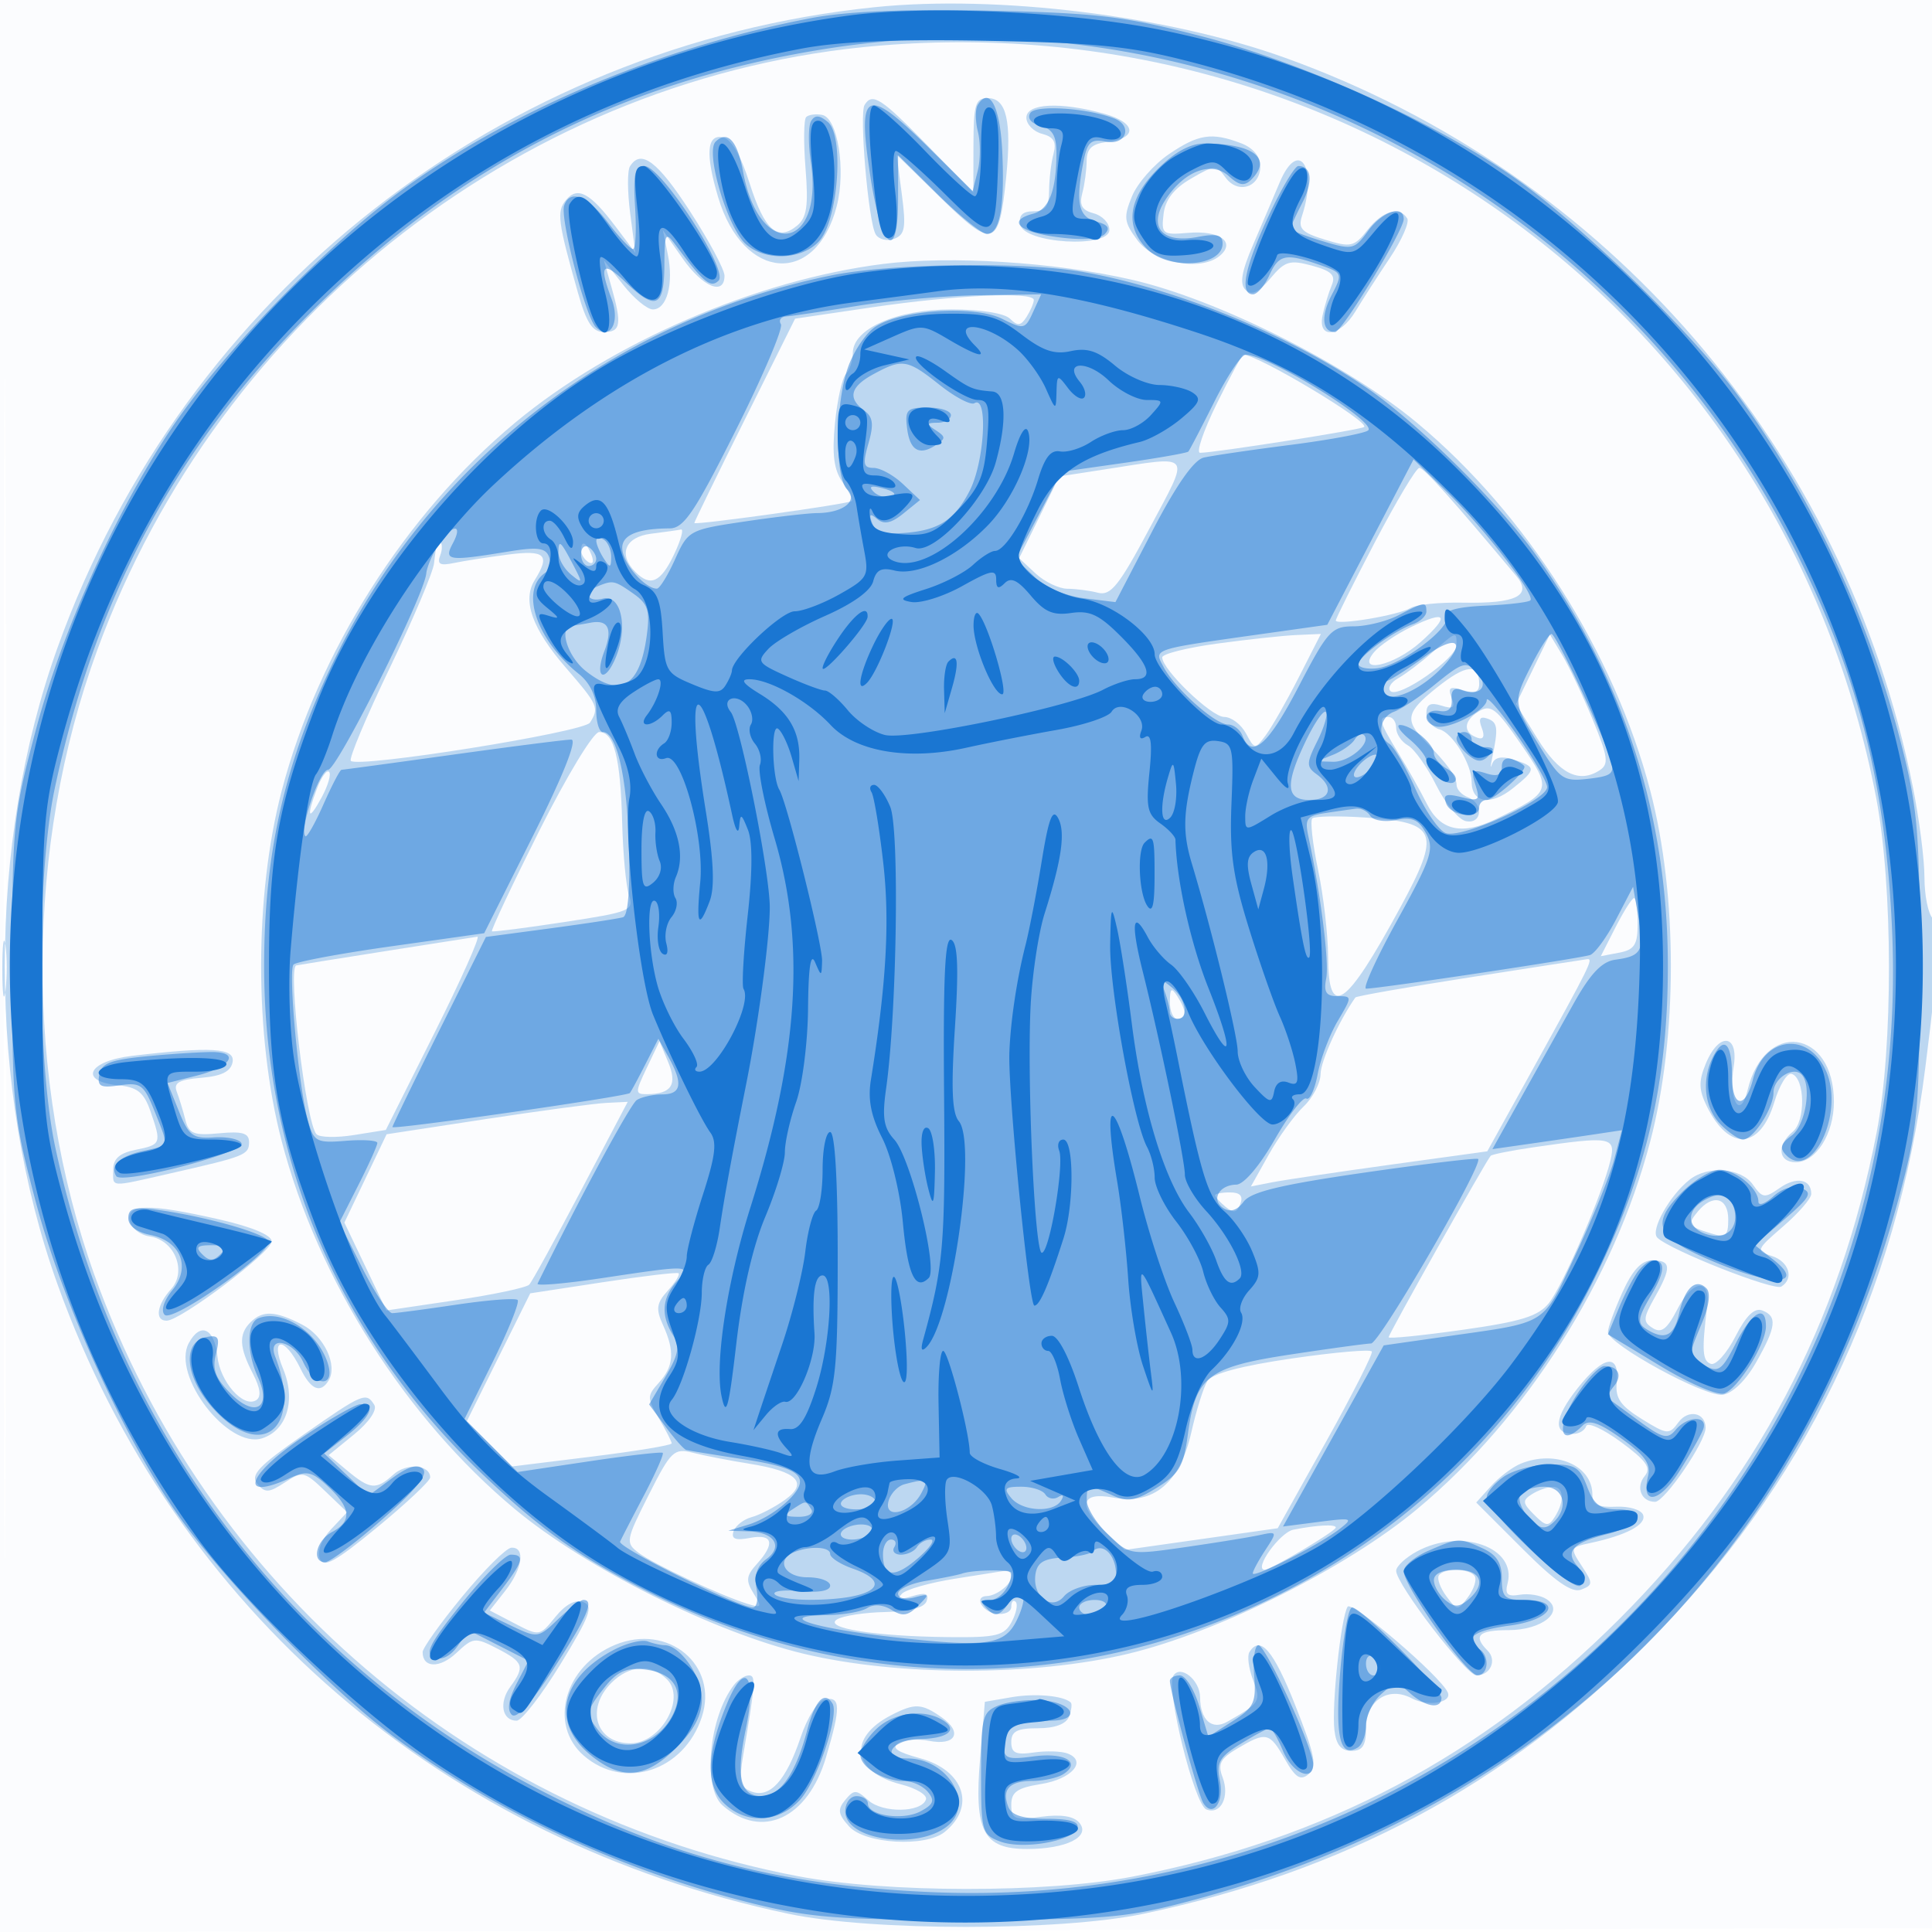 <svg xmlns="http://www.w3.org/2000/svg" width="256" height="256"><path fill-opacity=".016" d="M0 128.004v128.004l128.25-.254 128.25-.254.254-127.75L257.008 0H0v128.004m.485.496c0 70.4.119 99.053.265 63.672.146-35.38.146-92.98 0-128C.604 29.153.485 58.1.485 128.5" fill="#1976D2" fill-rule="evenodd"/><path fill-opacity=".279" d="M115.888.954C66.493 6.043 24.443 38.99 7.641 85.766c-9.34 26.002-9.339 58.474.001 84.468 15.466 43.039 51.103 73.708 96.858 83.357 10.962 2.311 36.038 2.311 47 0 26.637-5.617 47.958-17.021 66.514-35.577 21.019-21.019 33.328-46.438 37.11-76.634 1.935-15.449 2.089-18.567.974-19.682-.604-.604-1.098-3.052-1.098-5.44 0-2.388-.697-7.811-1.548-12.05-8.988-44.75-40.382-81.18-83.218-96.567-15.539-5.581-38.118-8.36-54.346-6.687m.612 5.094C70.239 9.894 29.127 41.677 12.883 86.152 3.354 112.239 3.225 143.03 12.534 169c14.767 41.198 50.071 71.355 93.191 79.605 11.648 2.229 32.972 2.258 44.318.062 25.54-4.945 46.323-15.937 64.505-34.119 18.102-18.102 29.196-39.076 34.119-64.505 2.196-11.346 2.167-32.67-.062-44.318C236.631 43.141 180.425.732 116.5 6.048m-1.937 7.85c-.734 1.188.504 15.592 1.476 17.165.417.676 1.522.936 2.453.578 1.424-.546 1.585-1.486 1.005-5.895l-.689-5.246 5.929 5.804c6.885 6.739 7.662 6.482 8.588-2.84.741-7.459.04-10.464-2.442-10.464-1.642 0-1.885.8-1.895 6.25l-.013 6.25-6.102-6.25c-6.123-6.271-7.281-7.017-8.31-5.352M136 15.594c0 .876.936 1.838 2.081 2.137 1.544.404 1.934 1.089 1.513 2.657-.312 1.161-.573 3.35-.58 4.862-.011 2.111-.495 2.75-2.087 2.75-1.435 0-1.971.539-1.741 1.75.48 2.519 11.814 3.197 11.814.706 0-.904-.936-1.888-2.081-2.187-1.544-.404-1.934-1.089-1.513-2.657.312-1.161.573-3.095.58-4.296.01-1.616.708-2.265 2.687-2.5 4.117-.487 3.918-2.558-.361-3.746-5.797-1.61-10.312-1.381-10.312.524m-29.18-.081c-.32.32-.357 3.386-.082 6.813.396 4.935.166 6.509-1.106 7.565-2.596 2.154-4.33.619-6.291-5.565-1.204-3.799-2.446-5.923-3.591-6.14-2.108-.401-2.3 2.245-.581 7.985 3.322 11.086 12.963 11.781 15.705 1.132 1.233-4.793.129-11.679-1.938-12.077-.843-.162-1.796-.033-2.116.287m48.06 4.922c-1.971 1.34-4.167 3.844-4.88 5.564-1.149 2.774-1.069 3.432.702 5.815 2.246 3.022 8.374 4.198 10.91 2.093 2.204-1.829.018-3.411-4.209-3.047-3.356.289-3.534.152-3.227-2.478.222-1.907 1.363-3.389 3.625-4.705 3.158-1.837 3.357-1.843 4.605-.136 1.647 2.252 4.594 1.268 4.594-1.534 0-1.287-.96-2.421-2.565-3.032-3.877-1.474-5.632-1.205-9.555 1.46m-71.408 1.611c-.356.575-.341 3.388.034 6.25l.681 5.204-2.613-3.471C78.196 25.543 76.535 24.651 75 26.5c-1.264 1.523-1.096 2.828 1.57 12.25 1.148 4.056 1.934 5.25 3.458 5.25 2.229 0 2.395-1.019.983-6.007l-.99-3.493 2.562 3.25c1.409 1.788 3.174 3.25 3.922 3.25 1.858 0 2.78-3.376 1.986-7.272l-.658-3.228 2.62 3.75C93.1 38.04 96 39.232 96 36.531c0-.808-2.047-4.633-4.548-8.5-4.317-6.673-6.53-8.332-7.98-5.985m86.095 2.116c-.772 1.836-2.357 5.55-3.521 8.253-1.546 3.591-1.817 5.207-1.006 6 .802.785 1.711.364 3.285-1.519 1.919-2.299 2.567-2.498 5.512-1.699 2.61.708 3.182 1.276 2.622 2.604-.394.935-.936 2.712-1.204 3.949-.709 3.267 2.293 2.923 4.357-.5.911-1.513 2.957-4.69 4.544-7.06 1.588-2.371 2.626-4.733 2.307-5.25-1.023-1.656-3.262-1.011-5.246 1.511-1.779 2.262-2.213 2.363-5.64 1.311-3.114-.956-3.604-1.471-3.04-3.2 2.103-6.448-.491-10.291-2.97-4.4M117 34.977c-16.807 2.129-35.965 10.399-48.769 21.053-14.484 12.052-26.099 30.377-30.905 48.76-3.633 13.894-3.633 32.526 0 46.42 4.806 18.383 16.421 36.708 30.905 48.76 9.395 7.817 26.336 16.299 38.269 19.161 12.502 2.998 30.498 2.998 43 0 11.933-2.862 28.874-11.344 38.269-19.161 14.484-12.052 26.099-30.377 30.905-48.76 3.633-13.894 3.633-32.526 0-46.42-4.806-18.383-16.421-36.708-30.905-48.76-9.355-7.784-26.414-16.346-37.769-18.957-10.186-2.342-24.085-3.225-33-2.096m-1.574 5.762-10.073 1.487-6.677 13.397C95.004 62.991 92 69.146 92 69.301c0 .328 20.325-2.503 20.852-2.904.194-.147-.349-1.268-1.205-2.491-1.154-1.647-1.416-3.674-1.01-7.815.302-3.075.956-6.019 1.456-6.541.499-.523.907-1.767.907-2.765 0-3.217 5.778-5.777 13.05-5.781 3.888-.002 7.055.501 7.792 1.238.988.988 1.433.938 2.184-.25.519-.821.95-1.829.959-2.242.023-1.144-10.323-.669-21.559.989M161.224 53.5c-1.763 3.575-2.757 6.5-2.208 6.5 1.913 0 21.381-3.064 21.739-3.422.717-.716-14.092-9.578-16.007-9.578-.175 0-1.761 2.925-3.524 6.5m-14.797 8.691-6.073.937-2.656 5.416-2.657 5.416 2.168 2.02c1.193 1.111 3.096 2.026 4.23 2.034 1.133.007 2.961.246 4.061.531 1.672.432 2.788-.962 6.809-8.514 5.461-10.253 5.908-9.658-5.882-7.84m35.737 9.683C179.324 77.305 177 81.959 177 82.216c0 .693 8.361-.703 9.898-1.653.729-.451 3.863-.769 6.964-.707 7.064.141 9.219-.944 7.044-3.545C192.409 66.15 188.685 62 188.065 62c-.405 0-3.061 4.444-5.901 9.874M86.25 70.723c-3.437.427-4.376 2.751-2.05 5.077 1.99 1.99 3.344 1.379 5.099-2.3.918-1.925 1.338-3.428.935-3.34-.404.088-2.197.342-3.984.563M57.872 72.25c-.07.138-.231 1.213-.358 2.39-.127 1.177-2.776 7.433-5.886 13.903-3.111 6.469-5.425 11.993-5.142 12.276.983.983 30.883-3.799 31.688-5.067 1.243-1.957 1.075-2.343-3.169-7.246-4.504-5.204-5.837-8.944-4.151-11.643 2.101-3.364 1.401-4.019-3.604-3.37-2.612.339-5.819.839-7.126 1.112-1.844.385-2.243.149-1.782-1.054.469-1.223.064-2.346-.47-1.301M77 72.941c0 .518.445 1.216.989 1.552.566.35.734-.051.393-.941C77.717 71.82 77 71.503 77 72.941M186.94 83.1c-1.958.955-4.15 2.448-4.872 3.318-2.437 2.936 2.608 1.843 6.166-1.335 3.973-3.55 3.477-4.31-1.294-1.983m-25.69 2.184c-3.988.546-7.25 1.366-7.25 1.821 0 1.625 6.518 7.895 8.208 7.895.947 0 2.247.981 2.888 2.18 1.144 2.137 1.196 2.142 2.617.25.797-1.061 2.769-4.518 4.382-7.68l2.934-5.75-3.265.145c-1.795.08-6.526.592-10.514 1.139m28.506 1.195c-1.51 1.328-3.531 2.855-4.492 3.393-.961.538-1.423 1.303-1.026 1.699 1.042 1.042 8.762-4.32 8.762-6.085 0-1.88.03-1.889-3.244.993m13.37 2.198-2.238 4.607 2.843 4.608c2.853 4.623 5.478 5.955 8.229 4.175 1.249-.808 1.115-1.78-.935-6.755-1.316-3.197-3.129-7.034-4.027-8.527l-1.634-2.715-2.238 4.607m-12.757 2.45c-4.055 3.245-4.279 4.277-1.537 7.075 2.975 3.036 4.168 4.692 4.168 5.787 0 .591.675 1.333 1.5 1.649 2.117.813 1.905 3.587-.243 3.173-.959-.185-2.732-2.322-3.941-4.75-1.208-2.428-2.899-4.808-3.756-5.288-.858-.48-1.56-1.525-1.56-2.323 0-.797-.45-1.45-1-1.45-1.433 0-1.274.594 1.278 4.771 1.253 2.051 2.955 5.079 3.783 6.729 1.798 3.582 4.656 4.216 9.152 2.031 7.455-3.623 7.521-3.819 3.312-9.931-3.325-4.828-3.986-5.329-5.648-4.291-1.999 1.248-2.028 2.807-.064 3.462.761.254.951-.222.528-1.324-.465-1.214-.245-1.574.75-1.226 1.38.484 1.467 1.233.617 5.279-.232 1.1-.224 1.419.017.708.279-.822 1.226-1.049 2.606-.625 3.309 1.015 3.319 1.323.13 3.871-2.955 2.361-5.461 1.959-5.461-.877 0-2.344-2.539-6.485-4.25-6.932-.962-.252-1.75-1.205-1.75-2.119 0-1.204.548-1.487 1.994-1.028 1.576.5 1.858.28 1.348-1.048-.52-1.357-.231-1.549 1.507-.998 1.552.493 2.151.263 2.151-.826 0-2.775-1.731-2.622-5.631.501M71.447 110.106c-3.612 7.209-6.428 13.192-6.257 13.297.17.104 4.486-.447 9.589-1.226 8.767-1.338 9.241-1.534 8.566-3.546-.392-1.172-.799-5.506-.904-9.631-.218-8.591-1.085-12-3.05-12-.765 0-4.297 5.828-7.944 13.106m-29.419-5.68c-1.486 3.909-1.192 4.524.59 1.236.846-1.562 1.291-3.086.988-3.389-.302-.303-1.013.666-1.578 2.153m131.859 4.02c-.302.302.041 3.363.761 6.802.721 3.438 1.32 8.614 1.331 11.502.033 8.391 2.309 6.852 9.536-6.45 5.475-10.077 4.99-11.334-4.622-11.974-3.551-.236-6.703-.182-7.006.12m40.189 14.405-1.964 3.85 2.444-.467c2.018-.386 2.444-1.056 2.444-3.851 0-1.86-.216-3.383-.48-3.383-.263 0-1.363 1.733-2.444 3.851M.31 128.5c.005 3.3.192 4.529.415 2.732.222-1.797.218-4.497-.01-6-.229-1.503-.411-.032-.405 3.268M51 126.042c-6.325.995-11.612 1.842-11.75 1.883-1.162.347 1.303 20.904 2.681 22.363.41.433 2.645.484 4.969.112l4.224-.675 6.445-12.863c3.545-7.074 6.105-12.81 5.688-12.746-.416.064-5.932.931-12.257 1.926m143.663 3.479c-8.16 1.275-14.941 2.468-15.069 2.649-2.143 3.039-4.598 8.437-4.611 10.137-.01 1.206-1.022 3.147-2.25 4.313s-3.301 4.027-4.607 6.357l-2.374 4.236 2.874-.561c1.581-.308 8.628-1.356 15.66-2.328l12.786-1.766 5.831-10.529c7.893-14.253 8.284-15.044 7.382-14.928-.432.055-7.462 1.144-15.622 2.42m-39.648 3.229c-.008 1.238.435 2.25.985 2.25 1.253 0 1.253-1.061 0-3-.784-1.213-.972-1.069-.985.75m-69.306 8.733c-1.58 3.315-1.577 3.516.057 3.502 3.213-.029 4.015-1.259 2.771-4.252l-1.151-2.766-1.677 3.516m140.322-.558c-.969 2.34-.944 3.472.129 5.658 2.952 6.018 7.057 5.762 8.951-.558.672-2.244 1.71-3.921 2.306-3.726 1.762.577 1.861 6.225.134 7.659-2.157 1.79-1.939 4.042.392 4.042 2.688 0 5.057-3.749 5.057-8 0-9.655-9.204-10.905-11.434-1.552-.97 4.065-2.572 1.363-1.846-3.112.704-4.335-1.942-4.629-3.689-.411M17.5 139.907c-5.872.696-7.133 3.386-1.828 3.901 2.523.244 3.393.94 4.25 3.399 1.503 4.312 1.445 4.47-1.922 5.143-2.148.43-3 1.175-3 2.625 0 2.419-.676 2.377 7.688.478C32.503 153.225 33 153.026 33 151.328c0-1.188-.899-1.452-3.949-1.161-3.383.322-4.027.064-4.496-1.803-.3-1.198-.81-2.866-1.133-3.706-.452-1.178.289-1.6 3.238-1.843 2.691-.222 3.922-.833 4.155-2.065.36-1.9-2.745-2.096-13.315-.843m46.864 8.379-13.137 2.008-2.797 5.853L45.632 162l2.783 5.823 2.784 5.823 9.129-1.351c5.02-.743 9.43-1.676 9.798-2.073.368-.397 3.455-6.009 6.86-12.472L83.177 146l-2.838.139c-1.562.076-8.75 1.042-15.975 2.147m138.821 3.737c-2.924.426-5.471.933-5.661 1.126-.566.575-13.524 23.614-13.524 24.045 0 .218 4.387-.221 9.75-.977 7.804-1.099 10.096-1.807 11.482-3.545 1.889-2.37 7.13-14.519 8.162-18.922.728-3.109.061-3.222-10.209-1.727m20.74 4.259c-2.66 2.057-5.292 6.752-4.324 7.712 1.658 1.644 15.456 7.089 16.433 6.485 1.724-1.065 1.022-3.326-1.257-4.05-2.141-.679-2.087-.822 1.5-3.923 2.048-1.77 3.723-3.706 3.723-4.303 0-1.97-1.962-2.343-4.176-.792-1.997 1.399-2.295 1.362-3.558-.442-1.552-2.216-5.901-2.574-8.341-.687M161 158.378c0 .207.622.894 1.383 1.525 1.067.885 1.517.799 1.969-.377.402-1.049-.03-1.526-1.383-1.526-1.083 0-1.969.17-1.969.378m63.98 2.146c-1.449 1.746-1.311 1.972 1.77 2.919 1.929.593 2.25.325 2.25-1.876 0-2.885-2.05-3.417-4.02-1.043M17.187 161.75c.183.963 1.367 1.897 2.63 2.077 3.318.472 5 4.613 2.842 6.998-1.885 2.082-2.18 4.175-.588 4.175C23.923 175 36 165.889 36 164.492c0-.83-2.619-1.927-6.947-2.912-9.327-2.121-12.295-2.079-11.866.17m197.786 9.5c-1.061 2.338-1.921 4.7-1.911 5.25.029 1.633 12.883 8.649 15.226 8.311 1.293-.186 3.064-1.914 4.419-4.311 2.663-4.713 2.822-6.083.797-6.86-1.026-.394-2.144.694-3.554 3.458-1.132 2.218-2.596 3.847-3.254 3.62-1.121-.387-1.209-1.743-.49-7.617.462-3.77-1.908-3.589-3.901.297-1.396 2.72-2.152 3.311-3.307 2.583-1.316-.828-1.285-1.32.252-4.043 2.262-4.007 2.206-4.938-.299-4.938-1.441 0-2.621 1.261-3.978 4.25M79.88 169.901l-9.62 1.473-4.202 8.472-4.201 8.472 2.997 2.998 2.998 2.998 10.574-1.305c5.816-.717 10.574-1.506 10.574-1.752 0-.247-.761-1.737-1.692-3.312-1.589-2.69-1.589-2.978 0-4.733 1.987-2.196 2.125-4.168.533-7.661-.966-2.12-.856-2.877.661-4.553 1-1.106 1.634-2.136 1.409-2.29-.226-.154-4.74.383-10.031 1.193M33.2 175.2c-1.588 1.588-1.513 3.293.296 6.793 1.013 1.957 1.154 3.105.437 3.548-1.693 1.047-4.794-2.473-5.127-5.819-.372-3.734-2.266-4.6-3.798-1.736-2.296 4.289 5.218 14.029 9.72 12.6 3.291-1.044 4.512-5.075 2.788-9.203-1.785-4.271.21-4.322 2.289-.059 1.375 2.822 2.646 3.374 3.73 1.619 1.251-2.024-.584-5.917-3.5-7.425-3.541-1.831-5.243-1.91-6.835-.318m138.011 4.8c-6.762.986-10.609 2.014-11.225 3-.515.825-1.475 3.887-2.132 6.804-1.515 6.715-5.005 9.633-10.329 8.635-4.345-.815-4.758 1.054-1.011 4.574l2.514 2.362 10.138-1.437 10.137-1.438 6.377-11.415c3.507-6.278 6.251-11.678 6.098-12-.153-.322-4.908.09-10.567.915m37.838 3.938c-3.112 3.929-3.313 6.062-.573 6.062.746 0 1.512-.464 1.701-1.031.189-.568 2.266.382 4.615 2.109 3.345 2.461 4.029 3.433 3.153 4.488-1.243 1.498-.473 3.435 1.364 3.432 1.261-.002 6.691-7.95 6.691-9.794 0-2.039-2.301-2.513-3.597-.741-1.225 1.676-1.48 1.653-4.871-.443-2.792-1.726-3.518-2.771-3.305-4.761.428-3.995-1.697-3.716-5.178.679m-168.84 6.171c-5.979 4.173-7.078 5.344-6.109 6.512 1.018 1.226 1.524 1.2 3.643-.188 2.35-1.54 2.59-1.488 5.358 1.164l2.897 2.776-2.125 2.262c-1.257 1.338-1.873 2.924-1.506 3.879.5 1.302 1.978.498 7.626-4.149 3.854-3.17 7.007-6.138 7.007-6.596 0-1.704-3.136-1.956-4.866-.39-2.292 2.074-3.088 2.008-6.109-.505l-2.475-2.059 3.378-2.756c1.973-1.61 3.081-3.235 2.665-3.908-1.067-1.726-1.498-1.544-9.384 3.958m45.745 7.983c-3.046 6.034-3.097 6.332-1.312 7.681 1.951 1.474 10.633 5.545 14.322 6.716 1.967.624 2.047.502.893-1.346-1.062-1.702-.992-2.337.437-3.916 2.46-2.717 2.109-4.027-.925-3.447-1.921.368-2.508.136-2.175-.861.25-.75 1.33-1.601 2.4-1.891 1.071-.291 3.044-1.311 4.386-2.269 3.197-2.282 1.738-3.783-4.67-4.808-2.645-.423-6.02-1.077-7.499-1.453-2.507-.638-2.902-.26-5.857 5.594m115.546-4.147c-1.1.451-2.875 1.792-3.945 2.982l-1.946 2.162 6.1 6.1c4.387 4.387 6.577 5.915 7.803 5.445 1.58-.607 1.587-.835.087-3.123-1.573-2.401-1.542-2.484 1.142-3.059 4.774-1.022 7.432-2.436 6.981-3.716-.239-.68-1.85-1.17-3.579-1.089-2.378.112-3.143-.276-3.143-1.595 0-3.875-4.895-5.991-9.5-4.107m1.5 4.034c-1.309.828-1.273 1.176.286 2.735s1.907 1.595 2.735.286c1.334-2.109 1.205-4.003-.271-3.985-.687.009-1.925.442-2.75.964m-31.613 4.709c-1.807.355-5.347 5.312-3.794 5.312.804 0 9.407-5.117 9.407-5.595 0-.459-2.477-.334-5.613.283m16.363 2.884c-1.512.821-2.75 1.976-2.75 2.569 0 1.763 9.281 13.859 10.634 13.859 1.85 0 2.755-2.011 1.479-3.287-1.966-1.966-1.204-2.713 2.765-2.713 4.459 0 7.516-2.478 5.058-4.1-.79-.521-2.387-.786-3.549-.588-1.648.279-2.006-.054-1.625-1.51 1.251-4.782-6.174-7.397-12.012-4.23m-126.5 5.981c-2.888 3.514-5.25 6.826-5.25 7.359 0 2.122 2.273 2.181 4.472.114 2.213-2.078 2.473-2.106 5.426-.579 3.491 1.806 3.684 2.375 1.713 5.07-1.534 2.098-1.086 4.483.842 4.483.681 0 3.314-3.396 5.851-7.548 3.872-6.336 4.352-7.647 2.994-8.168-1.041-.399-2.363.302-3.708 1.968-2.069 2.563-2.123 2.572-5.39.867l-3.3-1.722 2.05-2.606c2.294-2.916 2.703-5.834.8-5.709-.687.046-3.612 2.957-6.5 6.471m65.25-2.361c-3.3.522-6.45 1.419-7 1.991-.688.717-.262.818 1.368.324 1.76-.533 2.253-.369 1.918.638-.294.881-2.209 1.39-5.472 1.455-2.761.056-5.649.499-6.417.986-1.818 1.153 5.065 2.24 14.818 2.34 6.332.065 7.351-.181 8.331-2.012.614-1.147.855-2.347.535-2.666-.32-.32-.581-.025-.581.655 0 .682-.914 1.093-2.04.917-1.879-.295-2.919-2.3-1.21-2.335 1.291-.027 3.25-1.56 3.25-2.544 0-.518-.338-.887-.75-.82l-6.75 1.071m64.148-.431c-.259.419.192 1.656 1.003 2.75 1.442 1.947 1.502 1.949 2.879.092.773-1.044 1.169-2.281.879-2.75-.654-1.058-4.123-1.125-4.761-.092m-12.085 4.138c-.887 1.434-2.127 13.046-1.747 16.351.224 1.943.884 2.75 2.25 2.75 1.477 0 1.934-.701 1.934-2.965 0-3.706 2.97-5.657 6.078-3.993 2.106 1.127 5.367.583 4.755-.793-.957-2.153-12.731-12.223-13.27-11.35M81.5 217.954c-6.711 2.776-8.895 10.589-4.111 14.704 5.349 4.601 13.246 2.007 15.6-5.125 2.278-6.901-4.434-12.497-11.489-9.579m84.052.962c-.312.504-.096 2.154.48 3.667 1.089 2.864.969 3.058-3.409 5.554-2.054 1.17-3.579-.21-3.608-3.265-.021-2.272-2.608-4.34-3.541-2.83-1.027 1.661 2.786 17.099 4.377 17.721 1.903.744 3.128-1.688 2.148-4.265-.672-1.767-.302-2.479 1.992-3.834 3.793-2.24 4.231-2.139 6.275 1.451 1.399 2.458 2.052 2.866 3.142 1.962 1.148-.954.857-2.453-1.766-9.084-2.903-7.339-4.664-9.385-6.09-7.077M81 223c-3.456 3.456-2.011 8 2.545 8 3.991 0 7.381-5.931 4.841-8.471-2.1-2.1-4.999-1.916-7.386.471m16.268.25c-3.326 4.253-4.215 13.609-1.518 15.977 5.202 4.568 11.291 1.74 13.697-6.362 1.975-6.648 1.954-8.09-.111-7.688-.966.187-2.33 2.304-3.25 5.042-1.927 5.734-4.082 8.103-6.52 7.168-1.488-.571-1.672-1.377-1.093-4.787 1.633-9.618 1.703-10.6.759-10.6-.543 0-1.427.563-1.964 1.25M134 224.894l-3.5.606-.631 7.5c-.812 9.644.41 12 6.22 12 5.219 0 8.467-1.625 6.936-3.469-.734-.885-2.428-1.153-5.064-.799-3.536.474-3.961.304-3.961-1.589 0-1.694.79-2.246 3.938-2.749 4.074-.652 6.158-3.036 3.533-4.044-.823-.315-2.84-.376-4.483-.135-2.387.35-2.988.071-2.988-1.388 0-1.424.778-1.827 3.531-1.827 2.261 0 3.745-.555 4.124-1.543.326-.849.424-1.693.219-1.876-1.016-.905-4.741-1.23-7.874-.687m-15.902 2.371c-5.822 2.994-5.193 7.527 1.273 9.167 2.021.512 3.517 1.412 3.325 2-.578 1.762-5.736 1.842-7.641.118-1.592-1.441-1.896-1.446-3.05-.056-1.058 1.275-.969 1.888.512 3.525 2.092 2.312 10.115 2.776 12.652.731 4.195-3.38 2.573-8.204-3.289-9.782-2.989-.805-3.822-1.386-2.849-1.987.756-.468 2.579-.609 4.051-.315 3.527.706 4.536-1.12 1.712-3.098-2.682-1.878-3.556-1.918-6.696-.303" fill="#1976D2" fill-rule="evenodd"/><path fill-opacity=".48" d="M107.5 2.395C87.193 6.276 66.827 14.949 52.283 25.908c-9.892 7.454-23.227 21.373-29.589 30.885-7.347 10.983-14.462 26.812-17.945 39.92C1.75 108.001 1.617 109.326 1.617 128c0 18.69.131 19.992 3.145 31.339 3.573 13.446 11.731 31.358 18.919 41.534 6.075 8.601 20.075 22.996 28.319 29.118 13.448 9.987 30.333 17.866 47.502 22.164 7.865 1.969 11.516 2.249 28.998 2.223 18.351-.028 20.801-.245 29.721-2.639 47.503-12.749 80.769-46.015 93.518-93.518 2.394-8.92 2.611-11.37 2.639-29.721.026-17.482-.254-21.133-2.223-28.998-4.298-17.169-12.177-34.054-22.164-47.502-6.122-8.244-20.517-22.244-29.118-28.319-10.342-7.305-28.09-15.357-41.534-18.844C148.95 2.143 145.48 1.723 131 1.412c-11.033-.237-18.819.089-23.5.983m2 4.064c-27.773 4.378-50.207 16.14-70.08 36.74-16.866 17.484-26.886 36.565-32.158 61.24-2.433 11.384-2.402 36.07.058 47.561 8.021 37.462 30.654 67.646 63.642 84.876 17.344 9.059 32.323 13 52.635 13.849 71.291 2.979 130.107-55.837 127.128-127.128-.849-20.312-4.79-35.291-13.849-52.635C212.667 24.611 160.84-1.634 109.5 6.459m20.061 7.442c-.342.554-.335 2.153.017 3.553.351 1.4.338 3.743-.029 5.206l-.667 2.66-5.72-5.66c-8.489-8.4-9.621-7.848-7.817 3.819 1.492 9.651 3.655 11.36 3.655 2.888v-5.799l5.281 5.216c2.905 2.869 5.822 5.216 6.481 5.216 1.718 0 2.39-3.608 2.041-10.951-.282-5.951-1.701-8.641-3.242-6.148m6.957 1.07c-.436.706.107 1.38 1.381 1.713 1.575.412 2.098 1.334 2.087 3.683-.021 4.876-1 7.403-3.078 7.947-3.518.92-1.954 2.422 3.238 3.111 3.267.433 5.543.286 6.233-.404.782-.782.461-1.25-1.146-1.67-2.353-.616-2.744-2.544-1.639-8.069.497-2.488.983-2.894 3-2.509 2.643.505 3.526-2.129 1.034-3.086-3.588-1.376-10.43-1.817-11.11-.716m-29.032 1.051c-.38.616-.404 3.04-.052 5.387 1.776 11.841-6.82 13.115-8.973 1.33-.75-4.104-2.068-5.532-3.648-3.952-1.377 1.377 1.56 11.335 3.993 13.537 2.564 2.321 7.474 2.129 9.745-.381 2.527-2.791 3.334-13.963 1.141-15.783-1.096-.911-1.705-.948-2.206-.138M153.4 22.4c-3.918 3.918-4.403 7.597-1.4 10.6 2.852 2.852 10 2.332 10-.728 0-1.155-.764-1.351-3.362-.864-4.667.876-6.56-1.352-4.203-4.949 2.512-3.834 6.111-5.18 8.375-3.131 1.402 1.269 2.089 1.373 3.004.458 2.796-2.796.284-4.741-6.164-4.772-1.92-.01-3.96 1.096-6.25 3.386m-69.243 5.101c.189 3.026.059 5.501-.288 5.5-.348 0-1.833-1.576-3.301-3.501-2.728-3.576-5.073-4.483-5.819-2.25-.56 1.674 2.84 14.739 4.186 16.085 1.884 1.884 3.289-.615 2.102-3.737-1.702-4.477-1.199-5.127 1.768-2.285 4.069 3.899 5.19 3.457 5.227-2.063.03-4.437.13-4.618 1.519-2.75 3.679 4.947 4.623 5.726 5.67 4.679C96.577 35.823 87.622 22 85.386 22c-1.279 0-1.507 1.022-1.229 5.501m83.937 1.111C164.929 35.376 164.206 39 166.021 39c.562 0 1.534-1.125 2.161-2.5 1.274-2.796 2.143-2.98 6.648-1.41 3.087 1.077 3.108 1.129 1.608 4.03-1.444 2.792-1.246 4.88.464 4.88.92 0 9.098-13.456 9.098-14.969 0-1.962-2.841-1.02-4.725 1.566-1.817 2.494-2.06 2.548-6.084 1.342-2.305-.69-4.191-1.432-4.191-1.647 0-.215.693-1.732 1.541-3.371 1.482-2.867 1.271-4.921-.506-4.921-.465 0-2.239 2.976-3.941 6.612M110 36.522C81.663 42.337 57.495 60.851 44.757 86.5 37.881 100.347 35 112.6 35 128c0 25.81 10.008 49.246 28.638 67.061 8.035 7.684 13.257 11.376 22.862 16.167 21.899 10.922 46.692 12.913 69.5 5.58 24.107-7.749 44.101-24.872 55.243-47.308C218.119 155.653 221 143.4 221 128c0-19.892-5.864-38.149-17.505-54.5-4.87-6.84-15.848-17.665-22.495-22.18-10.386-7.055-25.22-13.106-37.434-15.269-7.991-1.415-25.576-1.169-33.566.471m3.5 4.023c-4.4.717-8.589 1.339-9.309 1.38-.72.041-1.044.504-.72 1.029.325.524-2.352 6.824-5.948 14-5.453 10.883-6.909 13.048-8.78 13.06-4.835.029-6.833 1.118-6.17 3.36.605 2.043 3.098 4.626 4.466 4.626.362 0 1.447-1.752 2.413-3.894 1.726-3.828 1.882-3.913 9.193-5 4.09-.608 8.431-1.113 9.646-1.121 3.454-.024 5.468-1.626 3.951-3.143-1.634-1.634-1.569-11.317.108-16.132.726-2.085 2.322-4.493 3.547-5.351 3.294-2.307 13.191-2.96 16.889-1.115 2.876 1.434 3.057 1.396 4.09-.872L137.957 39l-8.228.12c-4.526.065-11.829.707-16.229 1.425m47.396 12.705c-1.723 3.438-3.268 6.4-3.432 6.584-.164.184-4.017.863-8.562 1.509l-8.263 1.174-3.03 5.759-3.029 5.759 2.46 2.365c1.464 1.408 4.14 2.572 6.611 2.874l4.151.509 4.849-9.341c3.186-6.139 5.535-9.502 6.849-9.808 1.1-.257 6.275-1.014 11.5-1.684 5.225-.669 9.856-1.535 10.29-1.924C182.499 55.945 168.013 47 165.054 47c-.564 0-2.435 2.813-4.158 6.25m-45.146-3.678c-3.086 1.674-3.473 3.175-1.244 4.818 1.175.865 1.3 1.826.57 4.36-.781 2.712-.669 3.25.679 3.25.889 0 2.636.958 3.882 2.129l2.266 2.129-2.201 1.784c-1.593 1.291-2.554 1.493-3.475.73-.962-.797-1.122-.663-.657.55.454 1.182 1.645 1.519 4.509 1.276 4.357-.37 6.422-1.733 8.392-5.541 1.983-3.835 2.481-12.763.648-11.631-.484.3-2.571-.799-4.637-2.441-4.257-3.382-4.908-3.488-8.732-1.413m4.434 7.101c.356 3.008 1.602 3.763 3.816 2.311 1.333-.875 1.333-1.093 0-1.969-1.284-.843-1.248-.987.25-1 .963-.008 1.75-.465 1.75-1.015 0-.55-1.38-1-3.066-1-2.736 0-3.033.288-2.75 2.673m61.403 15.161-5.715 10.955-8.186 1.152c-15.253 2.147-14.787 1.995-13.52 4.416 1.492 2.851 6.85 7.643 8.545 7.643.744 0 1.611.675 1.927 1.5 1.208 3.147 3.404 1.224 7.423-6.5 3.856-7.412 4.393-8 7.3-8.006 1.727-.004 4.428-.679 6.003-1.5 3.401-1.774 3.636-1.804 3.636-.463 0 .568-.787 1.316-1.75 1.663-2.616.944-7.25 4.323-7.25 5.286 0 .464 1.112.722 2.471.573 3.101-.341 9.814-5.367 9.224-6.905-.292-.762 1.421-1.23 5.094-1.393 3.044-.135 5.741-.451 5.992-.703.701-.701-6.094-9.527-11.056-14.362l-4.424-4.311-5.714 10.955m-65.819-6.666c.582.582 1.647.86 2.369.62.749-.25.295-.703-1.057-1.057-1.663-.435-2.054-.305-1.312.437M58.053 72.25c-.785 1.237-1.493 2.925-1.573 3.75-.288 2.973-11.808 26-13.008 26-1.127 0-3.844 7.961-3.004 8.801.2.201 1.277-1.697 2.392-4.218S45.053 102 45.255 102c.202 0 6.837-.9 14.745-2 7.908-1.1 14.971-2 15.696-2 .825 0-1.086 4.797-5.11 12.829l-6.429 12.828-12.328 1.737c-6.781.955-12.603 2.045-12.938 2.421-.735.827.712 16.47 1.913 20.685.797 2.798 1.135 2.977 5.025 2.664 2.294-.185 4.171-.057 4.171.283 0 .341-1.132 2.853-2.516 5.584l-2.515 4.964 3.03 6.003c1.666 3.301 3.455 6.002 3.975 6.002.519 0 4.355-.507 8.524-1.127 4.169-.62 7.81-.898 8.091-.617.281.28-1.188 3.942-3.263 8.136l-3.774 7.627 3.516 3.516 3.516 3.515 9.458-1.414c5.202-.778 9.601-1.284 9.775-1.124.175.159-.948 2.696-2.494 5.639-1.546 2.942-2.967 5.697-3.158 6.121-.341.761 15.718 8.728 17.594 8.728.53 0 .744-1.147.477-2.548-.327-1.707.1-2.977 1.291-3.848 2.299-1.681 1.097-3.58-2.336-3.69l-2.691-.086 2.586-.784c3.158-.957 6.914-4.053 6.914-5.699 0-1.321-1.975-2.132-7.146-2.934-5.428-.841-7.319-1.148-7.916-1.283-.309-.071-1.544-1.456-2.744-3.08l-2.183-2.952 2.162-3.665c1.752-2.969 1.941-4.019.995-5.534-1.62-2.593-1.459-4.917.487-7.068 2.025-2.238 1.894-2.244-9.936-.465-4.829.726-8.649 1.053-8.489.728 5.645-11.475 12.286-23.767 13.144-24.327.619-.404 2.139-.741 3.376-.75 2.55-.017 2.786-1.419.833-4.945l-1.346-2.429-1.746 3.429c-.96 1.887-1.874 3.579-2.032 3.761-.394.454-31.459 4.907-31.459 4.509 0-.176 2.787-5.915 6.194-12.754l6.193-12.434 8.557-1.144c4.706-.63 9.031-1.291 9.611-1.47.668-.206.953-3.749.776-9.663-.27-9.02-1.629-14.875-3.452-14.875-.484 0-.879-1.317-.879-2.927a6.094 6.094 0 0 0-2.277-4.75c-5.719-4.578-7.884-11.183-4.415-13.472.541-.357.732-1.304.425-2.105-.444-1.155-1.555-1.292-5.396-.66C59.38 74.394 58.767 74.303 60 72c1.47-2.746-.18-2.535-1.947.25m20.962-.559c.009.445.452 1.484.985 2.309.835 1.293.971 1.266.985-.191.008-.93-.435-1.969-.985-2.309-.55-.34-.993-.254-.985.191M74 73.211c0 .849.749 2.162 1.664 2.917 1.522 1.255 1.553 1.159.364-1.128C74.286 71.648 74 71.395 74 73.211m3 .23c0 .857.45 1.559 1 1.559s1-.423 1-.941-.45-1.219-1-1.559c-.55-.34-1 .084-1 .941m2.25 4.221c-1.976.798-1.454 2.204.618 1.662 2.434-.636 3.4 3.808 1.705 7.84-1.455 3.462-2.843 2.675-1.502-.851 1.136-2.987.528-4.251-1.825-3.8-.96.183-2.084.368-2.496.41-1.766.181-.536 4.1 1.885 6.004 4.572 3.597 7.152 2.077 8.068-4.752.441-3.286.155-4.161-1.812-5.539-2.468-1.729-2.667-1.77-4.641-.974m109.438 9.426c-2.097 1.533-4.314 2.954-4.928 3.159-.613.204-.784.905-.38 1.558.892 1.444 5.117-.487 7.975-3.645 3.063-3.385 1.406-4.051-2.667-1.072m14.332.872c-2.58 5.059-2.576 5.106.945 10.828 2.78 4.518 3.187 4.793 6.531 4.402 3.108-.363 3.483-.691 2.918-2.553C212.345 97.118 206.173 84 205.585 84c-.299 0-1.453 1.782-2.565 3.96m-13.042 2.865c-1.913 1.554-4.265 3.115-5.228 3.469-1.962.721-2.336 3.226-.638 4.275.611.378 2.154 3.044 3.427 5.924 1.274 2.881 3.085 5.533 4.025 5.893 2.069.794 13.436-4.358 13.436-6.09 0-.664-1.8-3.777-4-6.917-2.2-3.141-4-5.219-4-4.618 0 1.372-5.168 4.016-6.792 3.475-1.882-.627-1.419-2.359.542-2.03 1.172.197 1.7-.307 1.6-1.525-.102-1.23.332-1.633 1.34-1.247 2.242.861 3.605-.373 2.236-2.023-1.59-1.916-1.955-1.83-5.948 1.414m-16.908 7.266c-2.817 5.831-2.704 7.909.43 7.909 2.808 0 3.288-1.703.96-3.406-1.383-1.011-1.372-1.463.104-4.422.905-1.813 1.404-3.537 1.11-3.831-.294-.294-1.465 1.394-2.604 3.75m13.68-.147c1.238 1.032 2.25 2.312 2.25 2.844 0 1.439 2.938 3.608 3.766 2.779.394-.394-.066-1.156-1.024-1.692S190 100.41 190 99.811c0-1.247-3.005-3.748-4.5-3.746-.55.001.012.846 1.25 1.879m-7.252.06c-.387.625-1.669 1.526-2.85 2.003l-2.148.866 2.128.064c2.132.063 5.133-2.509 4.115-3.528-.299-.298-.859-.031-1.245.595M193 97.878c0 .482.694 1.453 1.542 2.157 1.169.97 1.824.999 2.7.123.877-.877.746-1.158-.542-1.158-.935 0-1.7-.45-1.7-1s-.45-1-1-1-1 .395-1 .878m-13 3.622c-.694.837-.803 1.5-.245 1.5.55 0 1.56-.675 2.245-1.5.694-.837.803-1.5.245-1.5-.55 0-1.56.675-2.245 1.5m19 .099c0 1.105-.589 1.349-2.099.87-1.817-.577-2.003-.366-1.389 1.568.638 2.01.449 2.17-1.875 1.587-2.046-.514-2.463-.334-2.003.864.64 1.668 4.366 2.106 4.366.512 0-.55.45-1 1-1 .949 0 5-3.559 5-4.393 0-.216-.675-.652-1.5-.969-.932-.357-1.5.006-1.5.961m-23.352 6.127c-2.503.374-2.782.754-2.28 3.1 1.629 7.617 2.769 16.676 2.365 18.788-.355 1.858-.022 2.386 1.504 2.386 1.945 0 1.946.025.009 3.307-1.073 1.819-2.265 4.982-2.649 7.028-.384 2.046-1.058 3.498-1.498 3.226-.44-.272-2.33 2.177-4.2 5.443-2.011 3.512-4.09 5.949-5.09 5.966-2.298.041-3.385 2.052-1.687 3.123.913.576 1.813.285 2.666-.862.968-1.3 4.95-2.259 16-3.854 8.092-1.168 14.873-1.981 15.071-1.808.738.649-13.061 24.432-14.186 24.449-.645.01-5.448.667-10.673 1.46-11.006 1.67-12.583 2.899-13.605 10.602-.558 4.206-1.15 5.223-4.097 7.045-2.856 1.765-3.868 1.936-5.919 1.002-3.236-1.474-3.379-1.445-3.379.686 0 .997 1.278 3.037 2.84 4.534 2.816 2.697 2.904 2.712 10.25 1.65 4.076-.588 8.491-1.305 9.813-1.591 2.355-.511 2.37-.472.75 2.001-.909 1.388-1.653 2.771-1.653 3.075 0 .705 8.86-3.824 11.5-5.879 1.868-1.454 1.687-1.517-2.748-.944l-4.747.612 6.672-12 6.673-12.001 8.575-1.228c13.379-1.916 12.386-1.277 16.88-10.868 2.235-4.771 4.522-10.416 5.082-12.544l1.018-3.87-3.702.556c-2.037.306-5.896.87-8.576 1.252l-4.872.696 3.835-6.882c2.11-3.785 5.22-9.357 6.911-12.382 2.237-4.001 3.746-5.591 5.537-5.835 3.494-.475 3.864-1.158 3.063-5.665l-.711-4-2.24 4.299c-1.232 2.364-2.783 4.497-3.445 4.74-1.186.434-27.984 4.461-29.689 4.461-.481 0 1.391-4.105 4.158-9.122 4.493-8.143 4.9-9.372 3.789-11.447-.981-1.833-1.823-2.209-3.982-1.777-1.51.302-3.044.054-3.419-.553-.374-.606-1.216-1.034-1.871-.951-.655.082-2.474.342-4.043.576m-21.335 23.606c.378 1.007.687 2.245.687 2.75 0 .505.45.918 1 .918 1.595 0 1.157-2.627-.687-4.128-1.485-1.208-1.605-1.153-1 .46m72.768 8.517c-1.669 3.119-1.285 6.947.919 9.151 1.1 1.1 2.424 2 2.943 2 1.371 0 4.057-4.141 4.057-6.254 0-1.847 2.583-3.497 3.71-2.37 1.397 1.397.544 6.718-1.293 8.075-1.479 1.091-1.647 1.689-.734 2.614 3.374 3.424 7.669-5.387 5.352-10.98-2.258-5.452-8.256-4.872-9.762.943-1.043 4.024-2.773 3.735-2.773-.465 0-4.232-1.004-5.359-2.419-2.714m-207.072.057c-5.287.484-6.557.942-6.848 2.472-.3 1.578.132 1.806 2.704 1.429 2.771-.407 3.206-.086 4.598 3.392 1.951 4.876 2.046 4.53-1.452 5.298-3.136.689-4.481 1.933-3.612 3.339.722 1.169 17.215-3.163 16.601-4.361-.275-.536-1.922-.881-3.659-.765-2.786.184-3.335-.229-4.649-3.5l-1.49-3.71 3.953-1c4.228-1.07 5.645-2.939 2.345-3.094-1.1-.052-4.921.173-8.491.5m202.84 18.091c-4.273 4.273-3.438 5.993 4.508 9.298 7.677 3.192 11.917 2.983 7.636-.376l-2.493-1.957 3.98-3.424c3.392-2.918 3.719-3.524 2.213-4.102-1.084-.416-2.526.008-3.73 1.098-1.08.977-1.963 1.288-1.963.692 0-1.77-2.992-4.226-5.148-4.226-1.103 0-3.354 1.349-5.003 2.997m2.901 1.085c-2.382 1.385-2.204 3.639.351 4.45 2.5.793 4.221-.628 3.743-3.093-.429-2.213-1.826-2.676-4.094-1.357M17 161.42c0 .997 1.121 1.854 2.886 2.207 4.07.814 5.452 4.237 2.956 7.32-1.141 1.409-1.556 2.739-1.021 3.274 1.052 1.052 14.159-8.196 13.77-9.716-.265-1.038-8.388-3.343-14.841-4.211-3.006-.404-3.75-.181-3.75 1.126m9.8 4.78c.933.933 1.467.933 2.4 0 .933-.933.667-1.2-1.2-1.2s-2.133.267-1.2 1.2m190.344 2.127c-.606.729-1.773 2.935-2.595 4.902l-1.494 3.575 6.965 4.208c3.851 2.327 7.636 3.95 8.466 3.632 1.888-.725 5.505-6.564 5.51-8.894.007-2.99-1.863-1.931-4.006 2.269-1.786 3.502-2.304 3.884-4.02 2.965-2.363-1.265-2.353-1.132-.447-5.693.946-2.263 1.168-4 .587-4.581-1.401-1.401-2.876-.054-3.613 3.301-.671 3.058-1.916 3.643-4.402 2.069-1.173-.743-1.063-1.47.667-4.401 1.914-3.245 1.974-4.679.194-4.679-.391 0-1.207.597-1.812 1.327M34.25 174.672c-1.573.622-1.611 4.442-.077 7.808 1.864 4.091-.362 5.422-3.62 2.164-2.011-2.012-2.452-3.196-1.944-5.222.551-2.197.353-2.562-1.226-2.262-3.239.614-2.912 5.168.664 9.24 6.508 7.413 12.136 2.965 8.416-6.65-1.099-2.84 2.405-2.134 3.719.75 1.469 3.225 4.232 3.436 3.281.25-1.244-4.165-6.043-7.331-9.213-6.078m175 9.647c-3.101 4.554-2.766 7.797.471 4.56.829-.829 2.173-.372 5.146 1.75 3.111 2.22 3.905 3.357 3.498 5.012-.96 3.903 1.523 3.497 4.16-.68 1.428-2.262 2.842-4.754 3.143-5.537.726-1.893-2.065-1.855-3.646.05-1.059 1.275-1.716 1.112-4.873-1.21a393.675 393.675 0 0 0-4.042-2.949c-.215-.147.118-.881.742-1.633 1.184-1.427.588-2.687-1.266-2.675-.595.004-2.095 1.494-3.333 3.312m-168.979 5.996c-7.602 5.108-8.777 8.695-1.808 5.52 2.215-1.009 2.889-.853 5.047 1.174 3.011 2.829 3.153 4.566.49 5.991-2.114 1.132-2.762 4-.904 4 .603 0 3.997-2.546 7.542-5.659 4.44-3.898 6.123-5.98 5.41-6.693-.712-.712-1.998-.322-4.134 1.257l-3.099 2.292-2.929-2.806-2.929-2.806 3.021-2.365c3.148-2.464 3.917-4.266 1.772-4.155-.687.036-4.053 1.948-7.479 4.25m158.979 5.359c-1.238.864-2.25 2.092-2.25 2.729 0 1.993 11.685 12.916 12.466 11.653.388-.629.147-1.818-.538-2.642-1.555-1.875-.473-2.991 4.004-4.132 4.366-1.112 5.273-3.282 1.371-3.282-2.264 0-3.102-.629-3.997-3-.993-2.631-1.604-2.994-4.969-2.948-2.11.029-4.849.759-6.087 1.622m-79.397.996c-.906.24-1.862 1.256-2.124 2.257-.638 2.443 2.931 1.577 4.338-1.052 1.011-1.888.796-2.005-2.214-1.205M134 198.5c1.473 1.774 5.579 1.989 6.595.345.426-.689.276-.884-.371-.483-.597.369-1.368.213-1.714-.346-.345-.559-1.782-1.016-3.191-1.016-2.166 0-2.371.233-1.319 1.5m67.461-.437c-.361.585.13 1.933 1.093 2.996 1.333 1.474 2.071 1.668 3.098.815 2.316-1.922 1.654-4.874-1.093-4.874-1.343 0-2.737.478-3.098 1.063M111.5 199c-.351.567.49 1 1.941 1 1.407 0 2.559-.45 2.559-1s-.873-1-1.941-1-2.219.45-2.559 1m-6.5 1c-1.207.78-1.049.972.809.985 1.288.008 2.036-.427 1.691-.985-.743-1.202-.639-1.202-2.5 0m6.5 3c-.34.55.282 1 1.382 1 1.1 0 2.278-.45 2.618-1 .34-.55-.282-1-1.382-1-1.1 0-2.278.45-2.618 1m22.5.882c0 .55.45 1.278 1 1.618.55.34 1 .168 1-.382s-.45-1.278-1-1.618c-.55-.34-1-.168-1 .382m-17 2.059c0 3.05 1.497 3.224 4.62.539 1.584-1.363 2.344-2.478 1.689-2.479-.655 0-1.469.449-1.809.999-.34.55-1.293 1-2.118 1s-1.222-.45-.882-1c.34-.55.141-1-.441-1s-1.059.873-1.059 1.941m72.25-.45c-1.787.777-3.25 1.991-3.25 2.698 0 1.975 8.335 13.76 9.75 13.787 1.489.029 1.677-2.594.25-3.476-2.191-1.354-.758-2.463 4-3.094 5.625-.747 7.187-3.406 2-3.406-2.629 0-3-.351-3-2.839 0-2.073-.688-3.154-2.547-4-3.117-1.421-3.182-1.418-7.203.33m-84 .171c-2.517 1.016-1.3 3.338 1.75 3.338 1.65 0 3 .497 3 1.105 0 .682-1.499.962-3.916.732-2.154-.206-3.702-.028-3.441.395.261.422 2.361.762 4.666.754 8.38-.027 11.329-2.17 5.691-4.136-1.65-.575-3-1.452-3-1.948 0-.954-2.649-1.087-4.75-.24m39.49-.068c-.35.349-2.121.708-3.938.797-2.505.123-3.374.66-3.6 2.223-.424 2.931 2.135 4.89 3.788 2.898.69-.831 2.581-1.512 4.202-1.512 2.456 0 2.894-.362 2.628-2.172-.326-2.214-1.934-3.38-3.08-2.234m-83.602 6.921c-4.227 5.274-4.915 6.633-3.616 7.132 1.003.385 2.165-.182 3.094-1.509l1.489-2.125 3.959 2.02 3.96 2.02-1.597 3.088c-1.04 2.011-1.256 3.43-.62 4.066.636.636 2.585-1.509 5.585-6.146 4.442-6.867 5.39-9.061 3.913-9.061-.383 0-1.894 1.148-3.359 2.551-2.63 2.52-2.707 2.531-6.238.847l-3.575-1.705 2.433-3.191c2.771-3.633 2.986-4.502 1.113-4.502-.726 0-3.67 2.932-6.541 6.515m66.362-4.018c-.55.187-2.687.621-4.75.966-2.062.345-3.75 1.11-3.75 1.699 0 .606.94.826 2.163.506 2.026-.53 2.057-.459.484 1.113-1.329 1.33-2.06 1.442-3.503.541-1.123-.701-2.364-.796-3.233-.246-.776.492-3.211.914-5.411.939-7.005.08-1.706 1.752 9.439 2.978 12.136 1.336 14.295.983 15.927-2.598 1.486-3.261.631-4.45-1.309-1.822-1.14 1.544-1.674 1.679-2.69.677-1.021-1.007-.958-1.25.326-1.25 1.324 0 2.807-1.893 2.807-3.582 0-.484-5.019-.423-6.5.079m62.5.881c0 .757.675 1.937 1.5 2.622 1.197.993 1.803.993 3 0 2.508-2.082 1.789-4-1.5-4-1.881 0-3 .514-3 1.378M143 213c0 .55.648 1 1.441 1s1.719-.45 2.059-1c.34-.55-.309-1-1.441-1-1.132 0-2.059.45-2.059 1m34.574 8.637c-.69 8.507-.014 11.371 2.339 9.917.598-.37 1.087-1.701 1.087-2.958 0-1.257.9-3.101 2-4.096 1.864-1.687 2.124-1.698 3.829-.155 2.053 1.858 4.171 2.18 4.171.633 0-1.249-10.606-11.978-11.841-11.978-.486 0-1.199 3.887-1.585 8.637M81.5 218.531c-7.106 3.622-8.569 9.551-3.423 13.88 4.201 3.535 7.402 3.31 11.523-.811 2.404-2.404 3.4-4.308 3.4-6.5 0-2.942-2.88-7.1-4.918-7.1-.505 0-1.518-.225-2.25-.499-.733-.275-2.682.189-4.332 1.03m84.683 3.489c.283 3.583-.03 4.242-2.875 6.061l-3.191 2.041-1.217-4.061c-.669-2.233-1.82-4.061-2.558-4.061-.738 0-1.334.338-1.325.75.035 1.505 3.745 15.057 4.423 16.154 1.242 2.009 2.778-.064 2.198-2.966-.48-2.398-.066-3.128 2.767-4.879 1.832-1.133 3.561-2.059 3.842-2.059.281 0 1.07 1.35 1.753 3 1.227 2.963 3.998 4.174 4.002 1.75.005-2.067-6.295-15.75-7.25-15.75-.488 0-.744 1.809-.569 4.02M181 220.441c0 .857.45 1.559 1 1.559s1-.423 1-.941-.45-1.219-1-1.559c-.55-.34-1 .084-1 .941M80.116 223.58c-2.47 3.14-2.526 3.505-.866 5.66 2.492 3.234 7.596 2.284 9.794-1.822 1.787-3.34.284-5.815-3.779-6.223-2.314-.232-3.536.333-5.149 2.385m16.283 1.993c-2.775 6.618-2.94 10.886-.515 13.311 2.867 2.867 7.205 2.715 10.089-.355 2.236-2.381 5.25-11.237 4.348-12.779-1.044-1.783-2.322-.453-3.364 3.5-1.508 5.722-3.588 8.75-6.011 8.75-2.859 0-3.461-2.514-2.126-8.877 1.472-7.021-.037-9.235-2.421-3.55m35.851.434c-2.07.854-2.25 1.572-2.25 8.986 0 7.687.115 8.1 2.516 9.013 2.968 1.129 9.661-.038 10.244-1.785.28-.84-.991-1.221-4.07-1.221-3.169 0-4.654-.464-5.086-1.59-.886-2.308.144-3.408 3.205-3.425 1.48-.009 3.311-.408 4.069-.889 2.466-1.561.24-2.921-3.878-2.369-3.526.473-4 .297-4-1.488 0-2.293 1.8-3.239 6.165-3.239 4.229 0 3.109-2.443-1.242-2.711-1.883-.115-4.435.208-5.673.718m-16.061 3.032c-1.204 1.121-2.189 2.681-2.189 3.465 0 1.67 3.036 3.496 5.812 3.496 1.069 0 2.477.644 3.13 1.43.951 1.147.759 1.66-.971 2.585-2.333 1.249-6.971.561-6.971-1.034 0-.54-.675-.981-1.5-.981-.839 0-1.5.892-1.5 2.025 0 3.815 9.656 5.165 13.589 1.901 3.569-2.962-.036-8.926-5.395-8.926-3.621 0-2.044-2.49 1.62-2.559 3.755-.072 5.187-1.197 3.157-2.48-2.47-1.562-6.476-1.071-8.782 1.078" fill="#1976D2" fill-rule="evenodd"/><path fill-opacity=".979" d="M112.5 2.057C84.319 5.861 58.046 18.779 38.451 38.466-6.065 83.192-11.145 152.431 26.306 204c6.392 8.801 21.455 22.99 31.475 29.648 42.296 28.107 97.655 28.136 140.438.074 12.121-7.95 27.553-23.382 35.503-35.503C266.736 147.885 260.406 81.85 218.5 39.414c-18.544-18.778-39.615-30.34-64.566-35.429C141.991 1.549 122.859.659 112.5 2.057m-6.265 4.381c-25.188 4.773-47.079 16.352-65.279 34.53C25.152 56.752 14.183 75.796 8.25 97.751 5.806 106.793 5.615 108.987 5.615 128c0 19.013.191 21.207 2.635 30.249 15.024 55.594 63.164 92.968 119.75 92.968 33.72 0 63.19-12.225 87.091-36.126 23.901-23.901 36.126-53.371 36.126-87.091 0-56.581-37.737-105.159-92.968-119.678C149.98 6.148 145.844 5.706 131 5.41c-12.033-.24-19.77.081-24.765 1.028m9.235 14.812c.83 8.933 1.376 10.963 2.724 10.13.655-.404.812-2.669.419-6.014-.347-2.951-.302-5.366.099-5.366.402 0 3.313 2.556 6.471 5.681 6.526 6.458 6.721 6.346 7.08-4.081.165-4.791-.144-7.023-1.013-7.328-.911-.32-1.25 1.211-1.25 5.645 0 3.345-.372 6.083-.828 6.083-.455 0-3.421-2.7-6.59-6-3.17-3.3-6.218-6-6.774-6-.65 0-.771 2.588-.338 7.25M137 16c0 .55.952 1 2.117 1 1.707 0 2 .435 1.513 2.25-.331 1.238-.609 3.755-.616 5.594-.011 2.496-.521 3.476-2.014 3.866-3.206.839-2.307 2.29 1.418 2.29 1.88 0 4.13.273 5 .607 1.038.398 1.582.055 1.582-1 0-.969-.839-1.607-2.111-1.607-1.891 0-2.042-.391-1.447-3.75 1.172-6.614 1.621-7.467 3.653-6.935 2.986.78 3.328-1.204.4-2.317-3.394-1.29-9.495-1.289-9.495.002m-29.346 6.25c.514 5.559.338 6.466-1.596 8.208-3.073 2.766-5.146 1.136-7.378-5.801-2.149-6.68-4.259-7.679-3.279-1.552.937 5.863 3.237 9.766 6.191 10.507 4.071 1.022 7.17-1.014 8.379-5.505 1.286-4.775.34-12.107-1.561-12.107-1.032 0-1.204 1.416-.756 6.25m47.766-1.365c-1.694 1.033-3.66 3.279-4.369 4.991-1.107 2.674-1.053 3.473.389 5.673 1.408 2.148 2.314 2.511 5.636 2.256 2.178-.168 3.839-.755 3.692-1.305-.148-.55-1.731-.852-3.519-.672-5.855.592-5.387-6.154.644-9.272 2.641-1.367 3.148-1.372 4.472-.049 2.043 2.044 3.635 1.873 3.635-.39 0-1.789-2.492-3.076-6-3.1-.825-.005-2.886.836-4.58 1.868M84.5 28c.383 3.3.315 5.99-.152 5.979-.466-.012-2.115-1.812-3.663-4-2.895-4.093-4.085-4.759-5.22-2.923-.7 1.133 2.051 13.543 3.534 15.942 1.602 2.592 2.287.171 1.183-4.18-.594-2.339-.869-4.465-.61-4.723.258-.258 1.73 1.04 3.271 2.886 3.709 4.443 5.591 3.4 4.692-2.599-.792-5.28.195-5.546 3.224-.87C92.91 36.832 95 38.087 95 36.058 95 34.03 86.691 22 85.29 22c-1.227 0-1.365 1.045-.79 6m86.825-4.739c-2.209 3.034-6.608 13.789-5.922 14.476.696.695 3.11-1.776 3.821-3.91.3-.898 6.556.8 8.119 2.202.463.416.322 1.728-.314 2.916-.635 1.188-1.003 2.924-.817 3.857.221 1.114 1.971-.819 5.083-5.615 4.952-7.631 5.471-12.065.75-6.41-2.572 3.081-2.684 3.112-6.546 1.784-4.694-1.614-5.108-2.483-3.063-6.436 1.535-2.969.642-5.272-1.111-2.864M114 36.163c-9.672 1.364-24.961 6.939-34.16 12.457-15.906 9.541-31.37 27.76-37.872 44.618-5.098 13.219-6.327 19.975-6.327 34.762 0 14.787 1.229 21.543 6.327 34.762 6.502 16.858 21.966 35.077 37.872 44.618 36.239 21.737 82.735 16.419 112.614-12.88 19.025-18.655 27.905-39.817 27.905-66.5s-8.88-47.845-27.905-66.5C171.901 41.346 143.134 32.056 114 36.163m10 2.463c-1.375.194-6.325.848-11 1.453-16.585 2.146-32.93 10.441-47.577 24.142-8.766 8.2-18.036 22.605-21.417 33.279-.697 2.2-1.652 4.489-2.124 5.087-.917 1.164-2.369 11.217-3.381 23.413-.342 4.125-.122 10.65.489 14.5 1.652 10.411 8.498 29.553 12.121 33.891.509.61 3.782 4.951 7.273 9.646 4.597 6.183 8.521 10.107 14.232 14.232 4.336 3.133 8.471 6.194 9.188 6.804 1.86 1.579 15.135 7.532 18.669 8.371 2.872.682 2.914.641 1.25-1.198-2.117-2.338-2.171-3.629-.223-5.246 2.394-1.987 1.787-3.988-1.25-4.116-2.088-.088-2.269-.233-.75-.603 1.1-.268 2.807-1.203 3.793-2.078 1.647-1.461 1.74-1.453 1.143.103-.438 1.142-.146 1.694.898 1.694 1.903 0 3.447-2.24 1.899-2.756-.616-.205-.9-.947-.631-1.648.776-2.024-1.867-3.53-8.215-4.681-9.785-1.776-13.119-5.342-9.77-10.454 1.484-2.264 1.55-3.112.471-6.095-1.061-2.934-1.011-3.835.329-5.88.871-1.329 1.583-3.125 1.583-3.992s.963-4.557 2.14-8.201c1.656-5.125 1.882-6.983.997-8.209-1.315-1.822-5.169-9.736-7.589-15.584-1.846-4.461-4.019-24.395-3.139-28.795.365-1.823-.155-4.247-1.459-6.803-3.696-7.244-4.059-8.743-1.985-8.201 1.007.263 2.777-.027 3.933-.646 2.938-1.573 3.074-10.464.183-12.011-1.055-.565-2.223-2.413-2.595-4.106-.405-1.845-1.168-2.89-1.903-2.608-.674.259-1.737-.346-2.36-1.345-.877-1.404-.814-2.079.278-2.986 2.082-1.728 3.164-.564 4.446 4.781.792 3.302 1.832 5.087 3.351 5.753 1.806.793 2.257 1.924 2.507 6.291.29 5.059.483 5.398 3.895 6.824 2.954 1.234 3.739 1.265 4.43.176.462-.728.846-1.618.855-1.978.039-1.659 6.594-7.846 8.313-7.846 1.061 0 3.72-1.006 5.908-2.236 3.751-2.108 3.941-2.438 3.315-5.75a191.525 191.525 0 0 1-1.019-5.89c-.194-1.306-.837-2.859-1.428-3.45-.591-.591-1.074-3.192-1.074-5.78 0-4.3.183-4.659 2.116-4.153 1.871.489 2.047 1.056 1.519 4.906-.526 3.834-.368 4.353 1.325 4.353 1.057 0 2.211.468 2.565 1.04.421.681-.301.803-2.09.354-2.047-.513-2.54-.373-1.963.561.477.772 1.867 1.027 3.649.671 3.21-.642 3.564-.168 1.45 1.945-1.76 1.761-3.224 1.827-3.97.179-.311-.687-.457-.35-.325.75.189 1.568 1.106 2.064 4.242 2.296 3.454.255 4.467-.185 7.407-3.218 2.839-2.93 3.481-4.434 3.864-9.046.39-4.709.207-5.532-1.232-5.532-1.843 0-8.905-4.986-8.142-5.749.259-.258 1.958.592 3.777 1.888 3.353 2.39 3.637 2.513 6.308 2.736 1.78.148 1.959 3.931.445 9.385-1.359 4.894-8.131 12.129-10.625 11.352-2.486-.774-5.153.854-2.848 1.739 4.634 1.778 13.522-6.2 15.891-14.266.778-2.647 1.521-3.829 1.858-2.952.919 2.396-1.844 8.883-5.305 12.454-4.049 4.177-9.381 6.764-12.387 6.01-1.741-.437-2.428-.09-2.825 1.428-.33 1.262-2.691 2.961-6.364 4.582-3.212 1.417-6.595 3.381-7.518 4.365-1.588 1.693-1.455 1.89 2.468 3.659 2.28 1.028 4.54 1.869 5.022 1.869.483 0 1.847 1.177 3.033 2.615 1.185 1.438 3.402 2.912 4.927 3.275 3.088.734 24.566-3.722 28.882-5.993 1.46-.769 3.373-1.397 4.25-1.397 2.523 0 1.881-1.915-1.916-5.712-2.842-2.842-4.091-3.427-6.55-3.066-2.402.353-3.526-.132-5.362-2.314-1.723-2.047-2.614-2.47-3.45-1.634-.835.835-1.126.705-1.126-.504 0-1.376-.696-1.24-4.477.873-2.462 1.376-5.5 2.333-6.75 2.127-1.833-.302-1.456-.636 1.949-1.722 2.323-.742 5.117-2.181 6.209-3.198 1.092-1.018 2.402-1.85 2.912-1.85 1.381 0 4.34-4.913 5.709-9.479.871-2.904 1.678-3.934 2.907-3.709.936.172 2.775-.39 4.086-1.25 1.312-.859 3.231-1.562 4.265-1.562 1.034 0 2.695-.9 3.69-2 1.761-1.946 1.747-2-.54-2-1.293 0-3.576-1.174-5.074-2.609-2.834-2.716-6.073-2.526-3.792.222.655.79.897 1.729.538 2.088s-1.309-.214-2.111-1.274c-1.403-1.855-1.46-1.834-1.528.573-.07 2.438-.104 2.426-1.405-.5-.733-1.65-2.403-3.961-3.711-5.135-4.084-3.668-9.299-4.187-5.677-.565 1.799 1.799.339 1.45-3.558-.849-3.343-1.972-3.616-1.985-7.307-.347l-3.835 1.702 3 .659 3 .66-3.244.765c-1.784.422-3.683 1.519-4.22 2.438-.536.92-.989 1.136-1.006.481-.016-.655.42-1.469.97-1.809.55-.34 1-1.481 1-2.536 0-3.182 4.515-5.313 11.424-5.392 5.357-.062 6.75.324 9.933 2.751 2.844 2.169 4.358 2.679 6.536 2.2 2.165-.475 3.552-.019 5.866 1.927 1.68 1.414 4.302 2.557 5.885 2.565 1.571.009 3.531.453 4.356.987 1.254.811 1.008 1.381-1.5 3.473-1.65 1.377-4.125 2.77-5.5 3.095-7.592 1.798-10.985 4.062-13.489 8.998-1.377 2.712-2.505 5.416-2.507 6.008-.008 2.06 4.523 5.164 8.402 5.754 3.987.607 9.594 4.905 9.594 7.354 0 1.974 6.995 9.316 8.876 9.316.904 0 2.205.9 2.892 2 1.804 2.888 4.924 2.496 6.646-.834 4.136-7.998 12.727-16.251 16.786-16.126.715.022-.05.753-1.7 1.625-3.631 1.919-6.5 4.342-6.5 5.49 0 1.491 3.402.897 6.83-1.193 1.832-1.116 3.04-1.561 2.687-.989-.354.573-1.994 1.739-3.644 2.593-3.087 1.596-3.426 4.041-.526 3.797.897-.075 1.385.262 1.083.75-.301.488-1.17.887-1.93.887-2.585 0-2.602 1.957-.048 5.714 1.401 2.063 2.548 4.26 2.548 4.883 0 .623.952 2.343 2.115 3.822 1.773 2.254 2.623 2.584 5.25 2.037 1.724-.359 5.052-1.754 7.395-3.102 4.868-2.8 4.991-2.114-2.327-12.976-2.549-3.783-4.993-6.781-5.431-6.662-.438.119-.566-.669-.283-1.75.331-1.264.014-1.966-.888-1.966-.771 0-1.402-.934-1.402-2.075 0-1.796.368-1.627 2.731 1.25 4.28 5.211 12.887 21.539 12.241 23.221-.731 1.907-10.031 6.604-13.074 6.604-1.346 0-2.971-1.053-3.964-2.568-1.23-1.879-2.268-2.422-3.861-2.022-1.198.301-2.983-.041-3.965-.759-1.335-.976-2.723-1.057-5.493-.317l-3.706.989 1.361 5.589c2.579 10.589 1.617 31.088-1.46 31.088-.865 0-1.276.296-.914.658.835.835-1.198 3.342-2.711 3.342-1.681 0-9.265-10.088-11.177-14.867-1.868-4.668-4.042-5.669-3.004-1.383.367 1.512 1.071 4.775 1.566 7.25 3.148 15.74 4.013 18.585 6.239 20.513 1.278 1.108 2.931 3.482 3.675 5.276 1.193 2.882 1.149 3.485-.379 5.174-.951 1.051-1.44 2.38-1.086 2.953.801 1.297-1.063 4.937-3.886 7.588-1.211 1.137-2.696 4.517-3.435 7.817-1.058 4.731-1.875 6.163-4.385 7.69-2.325 1.414-3.555 1.624-4.992.855-2.162-1.157-4.75-.496-4.75 1.213 0 1.758 8.391 9.624 9.775 9.163.674-.225 1.225.079 1.225.675 0 .595-1.173 1.083-2.607 1.083-1.804 0-2.444.424-2.078 1.378.291.758.001 1.931-.643 2.605-2.991 3.133 17.788-4.162 26.279-9.225 6.547-3.905 19.278-15.969 25.294-23.969 12.055-16.031 16.559-30.111 17.045-53.289.461-21.97-8.755-45.432-23.963-61-11.378-11.648-21.138-17.956-34.698-22.424-15.411-5.078-25.751-6.705-34.629-5.45m-3.225 15.932c-1.256 1.256.567 4.442 2.542 4.442 1.62 0 1.816-.267.883-1.2-1.725-1.725-1.477-2.844.464-2.099 1.119.43 1.427.256.941-.531-.746-1.207-3.843-1.599-4.83-.612M112 56c0 .55.45 1 1 1s1-.45 1-1-.45-1-1-1-1 .45-1 1m0 3.941c0 2.415.556 2.658 1.349.591.31-.807.133-1.734-.393-2.059-.526-.325-.956.336-.956 1.468m-40.331 7.723C70.63 68.704 70.882 72 72 72c1.374 0 1.256 2.618-.225 4.989-1.03 1.649-.91 2.217.75 3.568 1.673 1.361 1.706 1.521.213 1.051-1.634-.514-1.653-.344-.257 2.355.828 1.601 2.07 3.25 2.762 3.666.91.546.888.3-.079-.893-1.669-2.059-1.028-3.135 2.815-4.727 2.982-1.236 4.426-3.486 1.521-2.371-1.946.747-1.915-.521.065-2.71 1.038-1.147 1.206-1.951.5-2.388-.586-.362-1.065-.126-1.065.523 0 .836-.512.78-1.75-.191-1.548-1.214-1.607-1.189-.509.22.683.876.949 1.884.592 2.241C76.327 78.34 74 75.968 74 73.937c0-1.001-.45-2.097-1-2.437-1.218-.753-1.325-2.5-.153-2.5.466 0 1.336 1.013 1.933 2.25.752 1.56 1.105 1.761 1.152.655.08-1.869-3.286-5.217-4.263-4.241M78 69c0 .55.45 1 1 1s1-.45 1-1-.45-1-1-1-1 .45-1 1m-6 8.778c0 1.17 4.105 4.45 4.756 3.8.311-.311-.252-1.468-1.25-2.572C73.653 76.959 72 76.38 72 77.778m39.25 6.541c-1.237 1.817-2.25 3.71-2.25 4.205 0 1.049 5.899-5.657 5.959-6.774.093-1.702-1.599-.531-3.709 2.569M129 82.865c0 2.821 2.623 9.135 3.795 9.135.886 0-1.893-9.431-3.148-10.686-.356-.356-.647.342-.647 1.551m-48.385 2.311c-.825 4.122-.307 4.497 1.092.79.614-1.626.761-3.177.326-3.445-.434-.269-1.072.926-1.418 2.655m35.07.358c-1.846 3.871-2.256 6.464-.778 4.916 1.42-1.487 4.079-8.45 3.227-8.45-.42 0-1.522 1.59-2.449 3.534m28.503.529c.24.721 1.028 1.509 1.75 1.75.75.25 1.125-.125.875-.875-.241-.722-1.029-1.51-1.75-1.75-.75-.25-1.125.125-.875.875m-18.521 1.604c-.367.366-.626 2.054-.577 3.75l.09 3.083.967-3.36c.966-3.357.777-4.73-.48-3.473M140.232 89c1.262 2.02 2.768 2.673 2.768 1.2 0-1.039-2.167-3.2-3.208-3.2-.445 0-.247.9.44 2m-56.351 2.757c-1.82 1.211-2.379 2.201-1.833 3.243.433.825 1.347 3.008 2.032 4.851.686 1.843 2.261 4.846 3.502 6.674 2.446 3.605 3.139 6.996 1.978 9.677-.405.936-.434 2.193-.063 2.794.372.6.133 1.745-.529 2.542-.662.798-.968 2.354-.679 3.458.313 1.197.12 1.757-.478 1.387-.552-.341-.81-1.936-.574-3.545.236-1.61.055-3.158-.404-3.441-1.192-.737-1.018 6.383.271 11.103.601 2.2 2.154 5.407 3.451 7.127 1.297 1.719 2.078 3.407 1.735 3.75-.343.342-.168.623.388.623 2.307 0 7.083-8.96 5.844-10.965-.25-.404-.004-4.77.547-9.703.651-5.828.661-9.82.029-11.4-.864-2.164-.991-2.211-1.15-.432-.102 1.145-.5.504-.931-1.5-4.134-19.213-6.568-19.619-3.505-.585 1.059 6.585 1.216 10.17.524 11.989-1.464 3.852-1.799 3.184-1.253-2.5.58-6.033-2.505-17.222-4.533-16.445-1.483.568-1.692-1.068-.25-1.959.55-.34 1-1.581 1-2.759 0-1.665-.267-1.874-1.2-.941-1.604 1.604-3.326 1.563-2.078-.05 1.407-1.818 2.332-4.751 1.497-4.743-.396.003-1.898.791-3.338 1.75m16.805.193c3.794 2.314 5.346 4.909 5.224 8.734l-.09 2.816-.926-3.201c-.509-1.76-1.332-3.452-1.828-3.758-.921-.569-.747 6.531.198 8.098 1.02 1.693 5.735 20.581 5.666 22.7-.068 2.095-.097 2.1-.93.161-.578-1.346-.882.656-.93 6.124-.038 4.479-.743 10.032-1.57 12.376-.825 2.338-1.5 5.333-1.5 6.656 0 1.322-1.167 5.178-2.594 8.567-1.66 3.945-3.039 9.962-3.83 16.72-1.032 8.804-1.358 9.976-1.968 7.057-.919-4.395.738-15.231 3.822-25 6.376-20.196 7.345-34.924 3.216-48.885-1.364-4.612-2.242-9.005-1.951-9.763.291-.757-.01-2.027-.669-2.821S99.13 96.598 99.5 96c.37-.598.132-1.738-.527-2.533-1.428-1.72-3.53-.867-2.147.872 1.246 1.566 5.175 21.226 5.174 25.892 0 4.014-1.486 15.17-3.098 23.269-1.94 9.744-2.914 15.052-3.537 19.273-.347 2.35-1.021 4.514-1.498 4.809-.477.295-.872 1.972-.878 3.727-.012 3.612-2.467 12.357-3.98 14.18-1.577 1.9 2.306 4.699 7.733 5.576 2.617.423 5.658 1.097 6.758 1.499 1.644.6 1.777.49.75-.617-1.718-1.852-1.566-2.751.439-2.586 1.213.1 2.183-1.412 3.439-5.361 1.926-6.053 2.446-15 .872-15-1.067 0-1.423 2.537-1.077 7.667.229 3.388-2.371 9.478-3.874 9.076-.499-.134-1.651.657-2.56 1.757l-1.652 2 .659-2c.363-1.1 1.777-5.309 3.141-9.353 1.365-4.044 2.744-9.57 3.065-12.279.321-2.71.969-5.165 1.441-5.456.471-.292.857-2.753.857-5.471s.45-4.941 1-4.941c.626 0 1 6.188 1 16.565 0 14.647-.245 17.133-2.115 21.48-2.629 6.112-2.073 8.357 1.713 6.918 1.468-.558 5.197-1.201 8.286-1.428l5.616-.413-.137-7.061c-.075-3.883.201-7.061.614-7.061.663 0 3.509 10.915 3.519 13.5.002.55 1.804 1.518 4.004 2.152 2.2.633 3.18 1.196 2.177 1.25-1.13.061-1.701.723-1.5 1.741.534 2.713 3.01 3.634 6.323 2.351l3-1.162-3-1.306-3-1.306 4.145-.721 4.144-.721-1.815-4.139c-.999-2.276-2.127-5.826-2.506-7.889-.38-2.062-1.091-3.75-1.579-3.75-.489 0-.889-.45-.889-1s.619-1 1.375-1c.817 0 2.263 2.764 3.566 6.817 2.787 8.666 6.162 13.141 8.742 11.591 4.508-2.71 6.328-12.558 3.478-18.819-4.416-9.701-4.244-9.532-3.645-3.589.304 3.025.754 7.075.999 9 .406 3.192.313 3.104-1.057-1-.827-2.475-1.711-7.65-1.965-11.5-.254-3.85-.916-9.7-1.472-13-2.09-12.42-.251-11.189 2.988 2 1.216 4.95 3.286 11.293 4.601 14.096 1.314 2.804 2.39 5.616 2.39 6.25 0 1.981 1.881 1.266 3.609-1.372 1.498-2.286 1.508-2.688.101-4.25-.855-.948-1.881-3.074-2.281-4.724-.399-1.65-2.009-4.64-3.578-6.644-1.568-2.004-2.851-4.621-2.851-5.816 0-1.194-.457-3.025-1.015-4.068-1.775-3.317-4.989-20.98-4.882-26.832.095-5.174.17-5.351.905-2.14.44 1.925 1.323 7.603 1.96 12.619 1.435 11.279 4.31 20.746 7.62 25.085 1.385 1.816 2.988 4.65 3.563 6.299 1.02 2.928 1.905 3.608 3.115 2.397.947-.947-1.375-5.613-4.453-8.948-1.547-1.676-2.813-3.841-2.813-4.812 0-1.93-3.271-17.693-5.607-27.017-1.588-6.339-1.302-8.201.685-4.459.682 1.285 2.076 2.93 3.099 3.656 1.023.725 3.007 3.583 4.409 6.349 3.665 7.232 3.964 5.365.526-3.278-2.37-5.959-4.212-14.252-4.36-19.627-.011-.42-.917-1.391-2.011-2.158-1.705-1.194-1.911-2.166-1.437-6.766.389-3.769.227-5.168-.545-4.691-.68.42-.881.113-.529-.807.773-2.013-2.825-4.33-3.94-2.537-.434.7-3.715 1.787-7.29 2.417-3.575.63-8.975 1.693-12 2.364-7.671 1.7-14.624.528-17.944-3.026-2.949-3.156-8.109-6.062-10.756-6.056-1.26.002-.844.586 1.386 1.946M151.5 92c-.34.55.084 1 .941 1S154 92.55 154 92s-.423-1-.941-1-1.219.45-1.559 1m41.5 1.783c0 .99-.68 1.272-2.144.89-1.579-.413-1.85-.267-1.027.556.822.822 1.783.813 3.644-.035 2.793-1.272 3.363-2.861 1.027-2.861-.825 0-1.5.653-1.5 1.45m-20.203 3.508c-1.486 2.636-2.457 5.561-2.157 6.5.337 1.055-.229.757-1.481-.779l-2.027-2.489-1.066 2.804c-.586 1.542-1.066 3.711-1.066 4.82 0 2.009.012 2.008 3.368-.065 1.852-1.145 4.552-2.082 6-2.082 3.036 0 3.258-.651 1.052-3.088-1.259-1.391-1.347-2.179-.437-3.88.628-1.175 1.002-3.124.83-4.334-.26-1.826-.77-1.387-3.016 2.593m4.953 1.281c-2.869 1.556-3.673 3.428-1.473 3.428.703 0 2.391-.711 3.75-1.58l2.473-1.58-2.392 2.105c-1.315 1.158-2.09 2.406-1.722 2.774 1.185 1.186 4.737-3.235 4.046-5.036-.776-2.022-1.143-2.031-4.682-.111m16.102.141c.796 1.494 1.725 2.003 2.863 1.566 1.364-.523 1.408-.732.234-1.097-.797-.248-2.085-.953-2.863-1.566-1.192-.941-1.229-.77-.234 1.097m-35.72 3.678c-1.374 5.455-1.418 8.018-.207 12.038 2.63 8.731 6.075 22.838 6.075 24.876 0 1.275 1.009 3.401 2.242 4.725 2.003 2.149 2.28 2.215 2.588.615.221-1.146.901-1.579 1.886-1.2 1.256.481 1.426.017.922-2.507-.341-1.704-1.269-4.524-2.062-6.268-.793-1.743-2.631-6.995-4.083-11.67-2.134-6.868-2.579-10.036-2.317-16.5.304-7.507.193-8.019-1.794-8.302-1.759-.251-2.31.46-3.25 4.193M189 100.755c0 .55.675 1.56 1.5 2.245.837.694 1.5.803 1.5.245 0-.55-.675-1.56-1.5-2.245-.837-.694-1.5-.803-1.5-.245M154.764 103c-1.134 3.848-.973 6.609.309 5.327.59-.59.927-2.592.75-4.45-.304-3.179-.366-3.231-1.059-.877m43.807-.324c-.507 1.32-.839 1.347-2.247.187-1.505-1.242-1.536-1.147-.356 1.067 1.114 2.09 1.452 2.218 2.414.912.615-.834 1.77-1.733 2.567-1.996 1.202-.397 1.173-.585-.167-1.099-.978-.376-1.851-.008-2.211.929m-83.088 2.296c.33.535 1.031 4.758 1.556 9.384.881 7.753.407 16.045-1.643 28.752-.415 2.574.014 4.776 1.498 7.684 1.175 2.304 2.367 7.165 2.739 11.174.648 6.964 1.661 9.14 3.432 7.369 1.254-1.254-2.405-15.948-4.567-18.337-1.409-1.557-1.627-2.91-1.087-6.723 1.431-10.099 1.79-34.376.552-37.363-.663-1.602-1.628-2.912-2.143-2.912-.516 0-.668.437-.337.972M192.5 107c.34.55 1.293 1 2.118 1s1.222-.45.882-1c-.34-.55-1.293-1-2.118-1s-1.222.45-.882 1M85 112.563c0 5.012.182 5.531 1.546 4.399.904-.75 1.263-1.942.864-2.872-.374-.875-.627-2.58-.561-3.79.066-1.211-.323-2.475-.864-2.809-.602-.373-.985 1.598-.985 5.072m53.036 1.522c-.66 4.078-1.632 9.111-2.161 11.184-1.145 4.487-1.984 10.096-2.129 14.231-.186 5.348 2.6 33.5 3.316 33.5.703 0 1.872-2.7 3.852-8.899 1.43-4.475 1.416-13.101-.021-13.101-.609 0-.854.66-.544 1.467.7 1.824-1.291 13.533-2.302 13.533-.957 0-1.996-23.295-1.471-32.966.224-4.106 1.054-9.506 1.845-12 2.286-7.208 2.792-10.83 1.768-12.66-.722-1.291-1.243.093-2.153 5.711m33.257 2.165c1.231 8.572 1.74 11.05 2.179 10.612.629-.63-1.684-16.862-2.403-16.862-.37 0-.269 2.813.224 6.25m-19.626-4.583c-.999.998-.774 6.62.333 8.333.694 1.074.974.008.985-3.75.015-5.314-.119-5.782-1.318-4.583m14.516 1.21c-.986.616-1.082 1.681-.384 4.224l.933 3.399.723-2.671c.989-3.656.389-5.992-1.272-4.952m-41.087 32.29c.161 19.881-.069 22.572-2.768 32.333-.366 1.323-.218 1.662.437 1 3.369-3.405 6.743-26.979 4.284-29.941-.9-1.084-1.036-4.358-.516-12.383.51-7.863.384-11.11-.451-11.626-.866-.535-1.115 4.669-.986 20.617m101.395-3.126c-.802 3.651 1.609 7.959 4.455 7.959 1.315 0 2.268-1.153 3.097-3.75 1.579-4.939 2.523-5.855 4.415-4.285 2.033 1.687 1.964 5.911-.134 8.23-1.182 1.305-1.364 2.165-.616 2.913 1.695 1.695 4.292-2.968 4.292-7.708 0-4.631-1.715-6.728-5.093-6.227-2.32.344-3.273 1.536-4.906 6.137-1.345 3.79-3.001 2.482-3.001-2.369 0-4.666-1.559-5.225-2.509-.9M16.75 140.728c-4.487.47-5.041 2.272-.699 2.272 2.536 0 3.296.585 4.5 3.468 2.025 4.845 1.858 5.5-1.572 6.186-3.22.644-4.585 1.853-3.116 2.761 1.165.721 16.137-2.678 16.137-3.663 0-.413-1.729-.752-3.842-.752-3.593 0-3.916-.25-5-3.866C21.579 141.862 21.502 142 26 142c2.2 0 4-.45 4-1 0-.968-5.516-1.081-13.25-.272m105.368 10.963c.065 1.545.462 4.159.882 5.809.656 2.577.78 2.268.882-2.191.065-2.855-.332-5.469-.882-5.809-.585-.361-.951.549-.882 2.191m102.824 4.781c-2.776 1.509-5.53 6.401-4.24 7.531.797.698 13.882 5.997 14.809 5.997 1.596 0 .106-2.874-1.761-3.394-2.175-.606-2.125-.744 1.5-4.13 4.915-4.591 5.063-7.693.191-4.008-2.486 1.881-3.441 1.899-3.441.067 0-.805-.87-1.93-1.934-2.5-2.326-1.244-1.98-1.274-5.124.437m-.254 3.32c-2.278 2.517-2.169 2.845 1.357 4.074 2.417.842 3.157.771 3.585-.344 1.645-4.288-1.968-7.016-4.942-3.73m-207.167 1.174c-.356.577.056 1.27.916 1.541.859.271 2.242.705 3.072.965.829.259 2.026 1.608 2.658 2.996.956 2.097.843 2.864-.669 4.534-3.519 3.888-.564 3.146 5.934-1.491 3.613-2.578 6.568-4.824 6.568-4.991 0-.168-3.263-1.069-7.25-2.004-3.988-.935-8-1.902-8.916-2.149-.916-.246-1.957.023-2.313.599M26 165.594c0 1.545 2.557 1.932 3.43.52.301-.488-.347-1.121-1.441-1.407-1.289-.337-1.989-.025-1.989.887m190.652 4.156c-3.223 6.337-3.119 6.677 3.23 10.596 3.256 2.01 6.855 3.654 7.998 3.654 2.571 0 6.893-7.627 5.252-9.268-.706-.706-1.551.274-2.689 3.119-1.825 4.56-2.203 4.776-4.903 2.802-1.597-1.168-1.689-1.786-.691-4.649 1.408-4.04 1.44-5.004.164-5.004-.542 0-1.654 1.598-2.47 3.551-1.308 3.13-1.724 3.422-3.513 2.465-2.404-1.287-2.569-2.921-.562-5.575.808-1.067 1.483-2.503 1.5-3.191.056-2.208-1.873-1.335-3.316 1.5m-98.392 5.592c.288 3.763.927 7.245 1.42 7.738.527.527.631-1.988.253-6.114-.354-3.855-.993-7.337-1.42-7.738-.428-.4-.542 2.351-.253 6.114M89.5 173c-.34.55-.141 1 .441 1S91 173.55 91 173s-.198-1-.441-1-.719.45-1.059 1m-56.163 3.564c-.33.86-.091 2.681.532 4.047 1.522 3.341 1.429 6.389-.195 6.389-2.248 0-5.859-4.629-5.504-7.057.418-2.857-1.785-3.733-2.637-1.048-1.407 4.433 5.833 12.626 9.251 10.469 3.209-2.024 3.726-4.071 1.961-7.772-1.09-2.286-1.317-3.739-.648-4.152 1.258-.778 4.903 2.356 4.903 4.215 0 .74.45 1.345 1 1.345 1.736 0 1.083-3.917-1-6-2.382-2.382-6.819-2.635-7.663-.436m176.214 7.78c-1.403 1.84-2.551 3.64-2.551 4 0 1.093 2.808.733 3.188-.409.195-.585 2.506.578 5.135 2.586 3.914 2.988 4.564 3.91 3.586 5.088-1.515 1.826-.408 3.05 1.401 1.548 2.071-1.718 5.196-7.984 4.386-8.795-.394-.394-1.337.132-2.094 1.168-1.331 1.82-1.522 1.789-5.58-.897-3.529-2.335-4.104-3.169-3.593-5.207.859-3.423-.881-3.011-3.878.918m-168.81 6.242c-3.717 2.517-6.488 5.015-6.157 5.55.36.582 1.609.312 3.11-.671 2.414-1.582 2.629-1.536 5.653 1.195 1.729 1.562 3.335 2.954 3.569 3.094.234.14-.552 1.294-1.745 2.564-4.523 4.815-1.911 4.532 4.329-.468 3.575-2.865 6.5-5.578 6.5-6.029 0-1.372-2.675-.918-4 .679-1.709 2.06-3.003 1.844-6.5-1.083l-3-2.511 3.25-2.776c3.16-2.699 4.03-4.134 2.5-4.126-.413.003-3.791 2.064-7.509 4.582m158.565 5.851-2.806 2.438 5.466 5.562c5.089 5.18 8.034 6.87 8.034 4.613 0-.523-.787-1.415-1.75-1.982-1.528-.901-1.56-1.162-.25-2.059.825-.564 2.625-1.285 4-1.601 4.375-1.006 5-1.319 5-2.507 0-.77-1.182-.971-3.5-.595-3.126.508-3.5.329-3.5-1.669 0-5.041-6.002-6.276-10.694-2.2m-73.866-.34c-.309.5-.264 2.896.101 5.325.651 4.344.593 4.461-3.586 7.226-4.043 2.676-4.132 2.838-1.851 3.378 1.902.449 2.06.695.768 1.192-.896.344-2.039.215-2.54-.286-.55-.55-2.285-.519-4.366.078-1.899.544-4.806.997-6.459 1.005-5.267.027-.769 1.739 7.995 3.043 5.12.761 11.348.941 16.823.485l8.693-.724-3.135-2.928c-2.693-2.516-3.293-2.717-4.259-1.429-.789 1.054-1.571 1.213-2.624.535-1.288-.83-1.257-.969.215-.982 2.557-.023 4.118-3.493 2.264-5.032-.813-.676-1.485-2.185-1.493-3.355-.007-1.171-.255-3.028-.551-4.128-.606-2.255-5.121-4.817-5.995-3.403m-7.565.403c-.069.275-.188.838-.265 1.25-.077.412-.459 1.25-.848 1.861-1.222 1.917.244 2.233 3.298.709 3.632-1.812 3.887-4.32.44-4.32-1.375 0-2.556.225-2.625.5m84.606.913c-1.961 1.457-1.957 1.495.327 3.779 2.284 2.284 2.322 2.288 3.779.327 1.76-2.37 1.467-4.885-.618-5.286-.829-.16-2.399.371-3.488 1.18m-90.752.679c-.974.567-1.547 1.393-1.274 1.835.8 1.295 5.545-.027 5.545-1.544 0-1.622-1.776-1.743-4.271-.291M110.727 203c-1.398 1.1-3.204 2-4.012 2-1.527 0-4.324 2.724-3.571 3.477.236.236 1.538.872 2.893 1.413 2.18.87 2.228.991.413 1.047-1.127.034-2.582-.469-3.233-1.12-1.325-1.325-2.757-.5-1.806 1.04 1.116 1.804 6.729 2.364 11.19 1.115 2.419-.678 4.399-1.572 4.399-1.988 0-.416-1.575-1.504-3.5-2.417-1.925-.913-3.5-2.116-3.5-2.673 0-.557.441-.74.979-.407 1.344.83 5.218-1.359 4.49-2.537-.869-1.406-1.914-1.174-4.742 1.05m26.773-1c-.34.55-.141 1 .441 1s1.059-.45 1.059-1-.198-1-.441-1-.719.45-1.059 1m-3.846.679c-.321.321-.108 1.473.474 2.56.734 1.371 1.376 1.657 2.1.933.724-.724.58-1.507-.473-2.56-.834-.834-1.78-1.254-2.101-.933m-17.084 1.999c-.362.944.019 2.339.873 3.193 1.354 1.355 1.784 1.264 4.036-.852 3.244-3.047 3.257-4.547.021-2.427-2.292 1.502-2.5 1.504-2.5.023 0-2.118-1.609-2.076-2.43.063m28.43.366c0 .709-.296.993-.658.631-.362-.362-1.296-.128-2.076.519-1.104.916-1.628.859-2.361-.258-.792-1.206-1.18-1.125-2.424.505-1.914 2.508-1.874 2.893.519 5.059 1.864 1.687 2.124 1.698 3.829.155 1.006-.91 2.806-1.655 4-1.655 2.568 0 2.982-3.082.671-5-1.201-.997-1.5-.988-1.5.044m43.25 1.176c-1.238.597-2.25 1.499-2.25 2.004 0 .505 2.086 3.84 4.635 7.412 3.159 4.428 4.96 6.169 5.657 5.472.698-.698.609-1.522-.277-2.59-1.707-2.057-.845-2.77 4.172-3.453 5.268-.717 6.409-3.065 1.49-3.065-3.001 0-3.416-.281-2.965-2.005 1.13-4.324-4.849-6.481-10.462-3.775m-126.042 5.54c-4.782 5.52-6.275 8.24-4.522 8.24.377 0 1.666-.922 2.865-2.048 2.113-1.985 2.292-1.995 5.815-.315 4.017 1.916 4.356 2.887 2.123 6.075-1.029 1.469-1.167 2.369-.433 2.822 1.319.816.878 1.329 5.792-6.746 4.079-6.704 4.211-10.489.168-4.81l-2.137 3.001-3.94-2.01C65.773 214.864 64 213.66 64 213.294c0-.366.948-1.674 2.107-2.908 1.159-1.234 1.928-2.782 1.708-3.44-.219-.659-2.743 1.507-5.607 4.814m127.937-3.87c-1.117.707-1.053 1.321.365 3.484 2.092 3.194 2.926 3.27 4.905.444 2.466-3.521-1.385-6.391-5.27-3.928m-47.225 4.706c-1.156 1.394-1.023 1.552 1.05 1.25 1.305-.19 2.559-.908 2.785-1.596.593-1.799-2.269-1.541-3.835.346m35.735 2.04c-.544 1.838-.917 9.193-.744 14.673.108 3.413 2.089 2.612 2.089-.845 0-3.57 3.959-5.895 7.381-4.336 1.445.658 2.926.899 3.29.534.364-.364.464-.775.222-.912-.241-.137-2.97-2.664-6.063-5.614-4.799-4.577-5.704-5.09-6.175-3.5M78.4 221.4c-4.029 4.029-4.288 6.803-.945 10.145 4.257 4.258 11.17 3.015 14.035-2.525 2.173-4.202 1.873-6.59-1.125-8.947-3.968-3.122-7.959-2.679-11.965 1.327m87.6-1.465c0 .514.427 2.058.949 3.431.845 2.223.564 2.724-2.557 4.565-4.134 2.439-5.392 2.587-5.392.634 0-2.301-1.996-6.902-2.692-6.206-1.098 1.097 2.912 16.641 4.293 16.641.873 0 1.115-1.021.771-3.25-.44-2.842-.108-3.47 2.644-5 4.218-2.346 4.674-2.251 6.543 1.365.98 1.894 1.971 2.755 2.531 2.195.993-.993-4.881-15.31-6.283-15.31-.444 0-.807.421-.807.935M180 221c0 1.289.506 1.998 1.25 1.75.688-.229 1.25-1.017 1.25-1.75 0-.733-.562-1.521-1.25-1.75-.744-.248-1.25.461-1.25 1.75m-98.237.565c-3.558 1.931-4.591 5.863-2.227 8.475 2.383 2.633 5.047 2.468 8.009-.495 2.96-2.959 3.211-7.07.521-8.51-2.461-1.317-2.979-1.273-6.303.53m14.861 4.792c-2.925 7.001-2.973 9.385-.243 12.115 3.162 3.162 6.027 3.211 9.082.156 2.284-2.285 4.52-8.173 4.531-11.937.01-3.061-1.878-.84-3.06 3.601-1.376 5.169-3.524 7.708-6.522 7.708-3.71 0-3.993-5.112-.75-13.563 1.18-3.074-1.716-1.245-3.038 1.92m37.757-.643c-3.11.392-3.122.417-3.642 7.59-.668 9.203.109 10.7 5.546 10.681 4.744-.018 8.247-1.494 5.687-2.396-.81-.286-3.047-.422-4.972-.304-3.096.19-3.535-.087-3.803-2.399-.273-2.347.104-2.678 3.692-3.252 5.986-.957 6.606-3.063.706-2.398-4.606.52-4.699.475-4.4-2.103.261-2.254.844-2.678 4.055-2.943 3.893-.323 4.908-1.532 2.168-2.583-.87-.334-1.657-.535-1.75-.447-.092.088-1.572.337-3.287.554m-18.112 3.926-2.641 2.641 2.297 1.859c1.263 1.023 3.386 1.86 4.717 1.86 2.789 0 4.321 2.777 2.254 4.086-2.211 1.4-6.532 1.058-7.931-.628-.854-1.029-1.614-1.209-2.28-.543-1.973 1.973 1.32 4.085 6.366 4.085 9.359 0 11.045-6.382 2.432-9.204-5.228-1.713-5.029-3.178.517-3.803 4.18-.47 4.345-.595 2.316-1.75-3.256-1.853-5.12-1.529-8.047 1.397" fill="#1976D2" fill-rule="evenodd"/></svg>